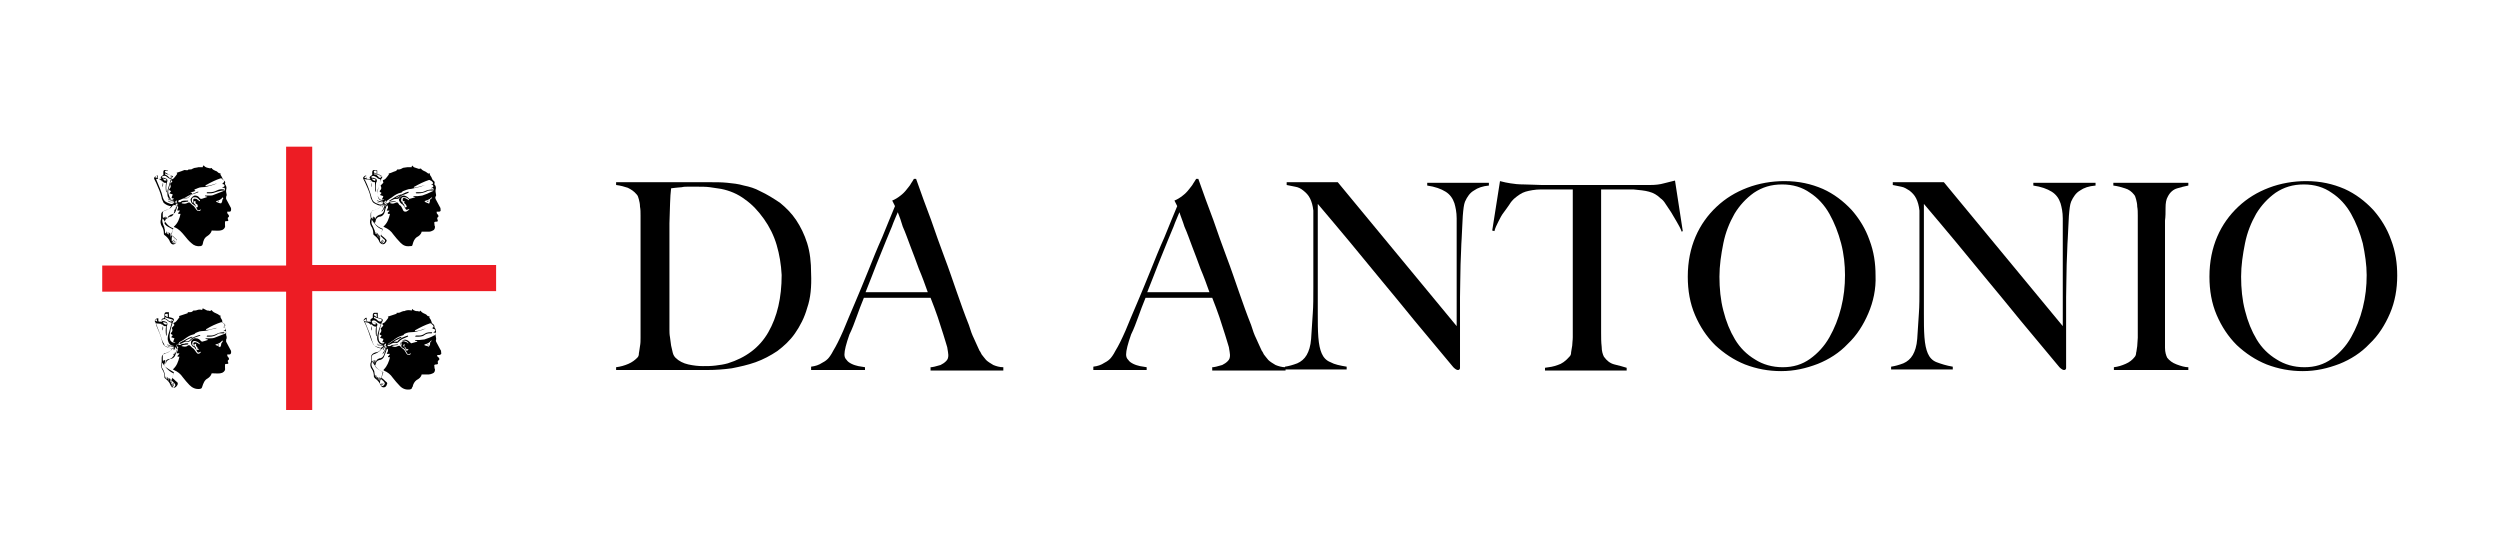<?xml version="1.0" encoding="utf-8"?>
<!-- Generator: Adobe Illustrator 23.0.1, SVG Export Plug-In . SVG Version: 6.00 Build 0)  -->
<!DOCTYPE svg PUBLIC "-//W3C//DTD SVG 1.1//EN" "http://www.w3.org/Graphics/SVG/1.1/DTD/svg11.dtd">
<svg version="1.1" id="Ebene_1" xmlns:x="http://ns.adobe.com/Extensibility/1.0/" xmlns:i="http://ns.adobe.com/AdobeIllustrator/10.0/" xmlns:graph="http://ns.adobe.com/Graphs/1.0/"
	 xmlns="http://www.w3.org/2000/svg" xmlns:xlink="http://www.w3.org/1999/xlink" x="0px" y="0px" viewBox="0 0 450 100"
	 style="enable-background:new 0 0 450 100;" xml:space="preserve">
<style type="text/css">
	.st0{fill:#ED1C24;}
</style>
<g>
	<g>
		<path d="M145.3,55.4c-0.5,1.8-1.3,3.3-2.2,4.6c-0.9,1.3-2,2.3-3.2,3.2c-1.2,0.8-2.5,1.5-3.9,2c-1.4,0.5-2.8,0.8-4.3,1.1
			c-1.5,0.2-2.9,0.3-4.3,0.3h-16.5v-0.5c0.8-0.1,1.5-0.3,2.2-0.6c0.7-0.3,1.2-0.7,1.6-1.1c0.2-0.2,0.3-0.4,0.3-0.8
			c0.1-0.4,0.1-0.8,0.2-1.3c0.1-0.5,0.1-1,0.1-1.5c0-0.5,0-1,0-1.5c0-0.4,0-1,0-1.8c0-0.7,0-1.6,0-2.5c0-0.9,0-1.8,0-2.7
			c0-1,0-1.9,0-2.7v-9.1c0-0.6,0-1.1,0-1.7c0-0.6,0-1.1-0.1-1.6c0-0.5-0.1-0.9-0.2-1.3c-0.1-0.4-0.2-0.7-0.4-0.9
			c-0.5-0.6-1-0.9-1.6-1.2c-0.6-0.2-1.3-0.4-2.1-0.5v-0.5c1.3,0,3.1,0,5.5,0c2.4,0,5.2,0,8.6,0c1,0,1.9,0,2.9,0c1,0,2,0,3,0.1
			c1,0.1,2,0.2,3,0.5c1,0.2,2,0.5,2.9,1c1.3,0.6,2.4,1.3,3.6,2.1c1.1,0.9,2.1,1.9,2.9,3.1c0.8,1.2,1.5,2.6,2,4.2
			c0.5,1.6,0.7,3.4,0.7,5.4C146.1,51.6,145.9,53.7,145.3,55.4z M139.8,44.1c-0.5-1.7-1.3-3.3-2.3-4.7c-1-1.4-2.1-2.6-3.4-3.5
			c-1.3-1-2.8-1.6-4.3-1.9c-0.6-0.1-1.3-0.2-2-0.3c-0.7-0.1-1.6-0.1-2.7-0.1c-0.4,0-0.8,0-1.2,0c-0.4,0-0.8,0-1.2,0.1
			c-0.4,0-0.8,0.1-1.1,0.1c-0.3,0-0.6,0.1-0.8,0.1c-0.2,1.5-0.2,3.6-0.3,6.3c0,2.7,0,5.9,0,9.6c0,2,0,3.8,0,5.5c0,1.6,0,2.9,0,4
			c0,0.4,0,0.9,0.1,1.4s0.1,1,0.2,1.5c0.1,0.5,0.2,0.9,0.3,1.3c0.1,0.4,0.3,0.7,0.5,0.9c0.6,0.6,1.4,1,2.3,1.2
			c0.9,0.2,1.8,0.3,2.6,0.3c0.8,0,1.5,0,2.3-0.1c0.8-0.1,1.5-0.2,2.2-0.4c3.2-1,5.7-2.8,7.3-5.6c1.6-2.8,2.4-6.2,2.4-10.3
			C140.6,47.6,140.3,45.8,139.8,44.1z"/>
		<path d="M167.5,66.6v-0.5c0.1,0,0.3,0,0.7-0.1c0.3-0.1,0.7-0.2,1.1-0.3c0.4-0.2,0.7-0.4,1-0.7c0.3-0.3,0.4-0.6,0.4-1.1
			c0-0.3-0.1-0.7-0.2-1.4c-0.2-0.6-0.4-1.4-0.7-2.3c-0.3-0.9-0.6-1.9-1-3.1c-0.4-1.1-0.8-2.3-1.3-3.5h-12c-0.5,1.2-0.9,2.3-1.3,3.4
			c-0.4,1.1-0.8,2.2-1.3,3.2c-0.6,1.7-0.9,2.9-0.9,3.6c0,0.4,0.1,0.7,0.4,1c0.2,0.3,0.5,0.5,0.9,0.7c0.4,0.2,0.8,0.3,1.2,0.4
			c0.4,0.1,0.8,0.1,1.2,0.2v0.5H146V66c0.8-0.1,1.4-0.3,2-0.7c0.6-0.3,0.9-0.6,1-0.7c0.2-0.2,0.6-0.7,1-1.5c0.5-0.8,1.1-2,1.8-3.6
			c0.6-1.5,1.3-3.1,2.1-5c0.8-1.9,1.6-3.8,2.4-5.8c0.8-2,1.6-4,2.5-6c0.8-2,1.6-3.9,2.3-5.6l-0.5-1c0.5-0.2,1-0.5,1.5-0.9
			c0.4-0.3,0.8-0.7,1.1-1.1c0.3-0.4,0.6-0.7,0.8-1.1c0.2-0.3,0.4-0.6,0.5-0.8h0.4c0.9,2.6,1.8,5,2.7,7.4c0.8,2.3,1.6,4.6,2.4,6.7
			c0.8,2.1,1.5,4.2,2.2,6.2c0.7,2,1.4,4,2.2,6c0.3,1,0.6,1.8,0.9,2.4c0.3,0.6,0.6,1.4,1,2.2c0.1,0.1,0.2,0.3,0.4,0.7
			c0.2,0.3,0.5,0.6,0.8,1c0.3,0.3,0.8,0.6,1.3,0.9c0.5,0.2,1.1,0.4,1.8,0.4v0.6H167.5z M161.6,38.2c-0.2,0.4-0.4,1-0.8,1.9
			c-0.3,0.9-0.8,1.9-1.3,3.2c-0.5,1.2-1.1,2.7-1.7,4.2c-0.6,1.6-1.3,3.3-2,5.1H167c-0.5-1.4-1-2.8-1.6-4.2c-0.5-1.4-1-2.7-1.5-4
			c-0.5-1.3-0.9-2.5-1.4-3.6C162.2,39.8,161.9,38.9,161.6,38.2z"/>
		<path d="M218.2,66.6v-0.5c0.1,0,0.3,0,0.7-0.1c0.3-0.1,0.7-0.2,1.1-0.3c0.4-0.2,0.7-0.4,1-0.7c0.3-0.3,0.4-0.6,0.4-1.1
			c0-0.3-0.1-0.7-0.2-1.4c-0.2-0.6-0.4-1.4-0.7-2.3c-0.3-0.9-0.6-1.9-1-3.1c-0.4-1.1-0.8-2.3-1.3-3.5h-12c-0.5,1.2-0.9,2.3-1.3,3.4
			c-0.4,1.1-0.8,2.2-1.3,3.2c-0.6,1.7-0.9,2.9-0.9,3.6c0,0.4,0.1,0.7,0.4,1c0.2,0.3,0.5,0.5,0.9,0.7c0.4,0.2,0.8,0.3,1.2,0.4
			c0.4,0.1,0.8,0.1,1.2,0.2v0.5h-9.6V66c0.8-0.1,1.4-0.3,2-0.7c0.6-0.3,0.9-0.6,1-0.7c0.2-0.2,0.6-0.7,1-1.5c0.5-0.8,1.1-2,1.8-3.6
			c0.6-1.5,1.3-3.1,2.1-5c0.8-1.9,1.6-3.8,2.4-5.8c0.8-2,1.6-4,2.5-6c0.8-2,1.6-3.9,2.3-5.6l-0.5-1c0.5-0.2,1-0.5,1.5-0.9
			c0.4-0.3,0.8-0.7,1.1-1.1c0.3-0.4,0.6-0.7,0.8-1.1c0.2-0.3,0.4-0.6,0.5-0.8h0.4c0.9,2.6,1.8,5,2.7,7.4c0.8,2.3,1.6,4.6,2.4,6.7
			c0.8,2.1,1.5,4.2,2.2,6.2c0.7,2,1.4,4,2.2,6c0.3,1,0.6,1.8,0.9,2.4c0.3,0.6,0.6,1.4,1,2.2c0.1,0.1,0.2,0.3,0.4,0.7
			c0.2,0.3,0.5,0.6,0.8,1c0.3,0.3,0.8,0.6,1.3,0.9c0.5,0.2,1.1,0.4,1.8,0.4v0.6H218.2z M212.3,38.2c-0.2,0.4-0.4,1-0.8,1.9
			c-0.3,0.9-0.8,1.9-1.3,3.2c-0.5,1.2-1.1,2.7-1.7,4.2c-0.6,1.6-1.3,3.3-2,5.1h11.2c-0.5-1.4-1-2.8-1.6-4.2c-0.5-1.4-1-2.7-1.5-4
			c-0.5-1.3-0.9-2.5-1.4-3.6C212.9,39.8,212.5,38.9,212.3,38.2z"/>
		<path d="M265.3,34.3c-0.7,0.4-1.2,1.1-1.6,2c-0.2,0.5-0.3,1.3-0.4,2.6c-0.1,1.3-0.1,2.6-0.2,4c-0.1,1.3-0.1,2.9-0.2,4.7
			c0,1.8-0.1,3.8-0.1,5.9c0,0.9,0,1.9,0,3c0,1.1,0,2.2,0,3.3c0,1.1,0,2.3,0,3.4c0,1.1,0,2.1,0,3c0,0.1,0,0.2-0.1,0.3
			c-0.1,0.1-0.2,0.1-0.3,0.1c-0.2,0-0.5-0.2-0.8-0.5c-2.6-3.1-4.9-5.9-7-8.4c-2.1-2.6-4.1-5-6-7.3c-1.9-2.3-3.8-4.6-5.6-6.8
			c-1.8-2.2-3.8-4.5-5.8-6.9v19.7c0,1.6,0,3,0.1,4.3c0.1,1.3,0.3,2.2,0.6,2.9c0.3,0.7,0.8,1.3,1.6,1.6c0.7,0.4,1.7,0.6,2.9,0.8v0.5
			h-11.1v-0.5c0.7-0.1,1.4-0.3,2.2-0.6c0.7-0.3,1.3-0.8,1.7-1.5c0.4-0.7,0.7-1.6,0.8-2.9s0.2-2.8,0.3-4.6c0.1-1.3,0.1-2.9,0.1-4.7
			c0-1.8,0-3.8,0-5.9c0-0.9,0-1.7,0-2.2c0-0.6,0-1.2,0-1.7c0-0.6,0-1.1,0-1.7c0-0.6,0-1.4,0-2.3c-0.1-0.9-0.3-1.6-0.6-2.2
			c-0.3-0.6-0.7-1-1.2-1.4s-0.9-0.6-1.5-0.7c-0.5-0.1-1-0.2-1.5-0.3v-0.5h9.2l21.4,25.9V42.9c0-1.2,0-2.4,0-3.6c0-1.1-0.2-2-0.4-2.7
			c-0.3-0.9-0.8-1.6-1.6-2.1c-0.8-0.5-1.9-0.9-3.3-1.1v-0.5H268v0.5C266.9,33.5,266,33.8,265.3,34.3z"/>
		<path d="M302.7,41.7c-0.2-0.6-0.5-1.1-0.9-1.8s-0.7-1.2-1-1.7c-0.3-0.5-0.7-1-1-1.5c-0.3-0.5-0.6-0.8-0.9-1
			c-0.6-0.6-1.3-1-2.1-1.2c-0.7-0.2-1.7-0.3-2.8-0.4c-0.6,0-1.1,0-1.5,0c-0.4,0-0.8,0-1.3,0c-0.4,0-0.8,0-1.3,0c-0.5,0-1,0-1.7,0
			c0,0.8,0,1.8,0,3.2c0,1.3,0,2.7,0,4.2c0,1.5,0,2.9,0,4.3c0,1.4,0,2.6,0,3.6v10.4c0,0.9,0,1.8,0.1,2.6c0,0.8,0.2,1.4,0.4,1.8
			c0.5,0.7,1.1,1.2,1.9,1.4c0.8,0.2,1.6,0.4,2.2,0.6v0.5h-14.7v-0.5c0.8-0.1,1.5-0.2,2.3-0.5c0.7-0.2,1.4-0.7,2.1-1.5
			c0.2-0.2,0.3-0.4,0.3-0.8c0.1-0.4,0.1-0.8,0.2-1.2c0-0.5,0.1-0.9,0.1-1.5c0-0.5,0-1,0-1.5c0-0.4,0-1,0-1.7c0-0.7,0-1.5,0-2.4
			c0-0.9,0-1.8,0-2.7s0-1.8,0-2.7V34.1c-0.6,0-1.2,0-1.7,0c-0.5,0-0.9,0-1.3,0c-0.4,0-0.8,0-1.2,0c-0.4,0-0.9,0-1.5,0
			c-1.1,0-2.1,0.2-2.8,0.4c-0.7,0.2-1.4,0.7-2.1,1.3c-0.2,0.2-0.5,0.5-0.8,1c-0.3,0.4-0.6,0.9-1,1.4s-0.7,1.1-1,1.7
			c-0.3,0.6-0.6,1.2-0.7,1.7l-0.4-0.1l1.4-8.9c0.7,0.2,1.3,0.3,1.9,0.4c0.6,0.1,1.4,0.2,2.5,0.2c1.1,0,2.2,0.1,3.1,0.1
			c0.9,0,1.8,0,2.6,0s1.7,0,2.6,0c0.9,0,1.9,0,3,0c1.1,0,2.1,0,3,0c0.9,0,1.8,0,2.6,0c0.8,0,1.7,0,2.6,0c0.9,0,1.9,0,3.1,0
			c1,0,1.8-0.1,2.5-0.3s1.3-0.3,2-0.5l1.4,9.1L302.7,41.7z"/>
		<path d="M336.3,56.4c-0.9,2.1-2.1,4-3.7,5.5c-1.5,1.6-3.4,2.8-5.4,3.6c-2.1,0.8-4.2,1.3-6.6,1.3c-2.3,0-4.4-0.4-6.5-1.2
			c-2-0.8-3.8-2-5.4-3.5c-1.5-1.5-2.7-3.3-3.6-5.4c-0.9-2.1-1.3-4.4-1.3-6.9c0-2.7,0.5-5.1,1.4-7.2c0.9-2.1,2.2-3.9,3.8-5.4
			c1.6-1.5,3.4-2.6,5.5-3.4s4.4-1.2,6.7-1.2c2.6,0,4.8,0.5,6.9,1.4c2,0.9,3.7,2.2,5.2,3.8c1.4,1.6,2.5,3.4,3.2,5.4
			c0.8,2.1,1.1,4.2,1.1,6.4C337.7,52,337.2,54.3,336.3,56.4z M331.4,43.8c-0.5-1.9-1.2-3.7-2.1-5.3c-0.9-1.6-2.1-2.9-3.5-3.8
			c-1.4-1-3.1-1.5-5-1.5c-2,0-3.6,0.5-5.1,1.5c-1.4,1-2.6,2.3-3.5,3.8c-0.9,1.6-1.6,3.3-2,5.3c-0.4,2-0.7,4-0.7,6
			c0,2.1,0.2,4.2,0.7,6.1c0.5,2,1.2,3.7,2.1,5.2c0.9,1.5,2.1,2.7,3.6,3.6c1.4,0.9,3.1,1.4,5,1.4s3.5-0.5,4.9-1.5
			c1.4-1,2.6-2.3,3.5-3.9s1.6-3.3,2.1-5.3c0.5-2,0.7-3.9,0.7-5.9C332.1,47.7,331.9,45.7,331.4,43.8z"/>
		<path d="M374.4,34.3c-0.7,0.4-1.2,1.1-1.6,2c-0.2,0.5-0.3,1.3-0.4,2.6c-0.1,1.3-0.1,2.6-0.2,4c-0.1,1.3-0.1,2.9-0.2,4.7
			c0,1.8-0.1,3.8-0.1,5.9c0,0.9,0,1.9,0,3c0,1.1,0,2.2,0,3.3c0,1.1,0,2.3,0,3.4c0,1.1,0,2.1,0,3c0,0.1,0,0.2-0.1,0.3
			s-0.2,0.1-0.3,0.1c-0.2,0-0.5-0.2-0.8-0.5c-2.6-3.1-4.9-5.9-7-8.4c-2.1-2.6-4.1-5-6-7.3c-1.9-2.3-3.8-4.6-5.6-6.8
			c-1.8-2.2-3.8-4.5-5.8-6.9v19.7c0,1.6,0,3,0.1,4.3c0.1,1.3,0.3,2.2,0.6,2.9c0.3,0.7,0.8,1.3,1.6,1.6s1.7,0.6,2.9,0.8v0.5h-11.1
			v-0.5c0.7-0.1,1.4-0.3,2.2-0.6c0.7-0.3,1.3-0.8,1.7-1.5c0.4-0.7,0.7-1.6,0.8-2.9c0.1-1.3,0.2-2.8,0.3-4.6c0.1-1.3,0.1-2.9,0.1-4.7
			c0-1.8,0-3.8,0-5.9c0-0.9,0-1.7,0-2.2c0-0.6,0-1.2,0-1.7c0-0.6,0-1.1,0-1.7c0-0.6,0-1.4,0-2.3c-0.1-0.9-0.3-1.6-0.6-2.2
			c-0.3-0.6-0.7-1-1.2-1.4c-0.5-0.3-0.9-0.6-1.5-0.7c-0.5-0.1-1-0.2-1.5-0.3v-0.5h9.2l21.4,25.9V42.9c0-1.2,0-2.4,0-3.6
			c0-1.1-0.2-2-0.4-2.7c-0.3-0.9-0.8-1.6-1.6-2.1c-0.8-0.5-1.9-0.9-3.3-1.1v-0.5h11.2v0.5C376,33.5,375.1,33.8,374.4,34.3z"/>
		<path d="M380.5,66.6v-0.5c0.8-0.1,1.4-0.3,2.1-0.6s1.2-0.7,1.6-1.2c0.2-0.2,0.3-0.5,0.3-0.8c0.1-0.3,0.1-0.7,0.2-1.2
			c0-0.5,0.1-1,0.1-1.5c0-0.5,0-1,0-1.5c0-0.4,0-1,0-1.8c0-0.7,0-1.6,0-2.5c0-0.9,0-1.8,0-2.7c0-1,0-1.9,0-2.7v-9.1
			c0-0.6,0-1.1,0-1.7c0-0.6,0-1.1-0.1-1.6c0-0.5-0.1-0.9-0.2-1.3c-0.1-0.4-0.2-0.7-0.4-0.9c-0.4-0.5-0.9-0.9-1.6-1.1
			c-0.6-0.2-1.3-0.4-2.1-0.5v-0.5h13.5v0.5c-0.6,0.1-1.3,0.3-2,0.5c-0.7,0.2-1.3,0.7-1.7,1.5c-0.3,0.5-0.4,1.2-0.4,2
			c0,0.8,0,1.6-0.1,2.3c0,0.8,0,1.6,0,2.3c0,0.8,0,1.5,0,2.3c0,0.8,0,1.6,0,2.4c0,0.8,0,1.7,0,2.7V60c0,0.9,0,1.8,0,2.6
			c0,0.8,0.2,1.4,0.4,1.8c0.4,0.5,0.9,0.9,1.7,1.2c0.8,0.3,1.5,0.5,2.1,0.5v0.5H380.5z"/>
		<path d="M430.2,56.4c-0.9,2.1-2.1,4-3.7,5.5c-1.5,1.6-3.4,2.8-5.4,3.6c-2.1,0.8-4.2,1.3-6.6,1.3c-2.3,0-4.4-0.4-6.5-1.2
			c-2-0.8-3.8-2-5.4-3.5c-1.5-1.5-2.7-3.3-3.6-5.4c-0.9-2.1-1.3-4.4-1.3-6.9c0-2.7,0.5-5.1,1.4-7.2c0.9-2.1,2.2-3.9,3.8-5.4
			c1.6-1.5,3.4-2.6,5.5-3.4s4.4-1.2,6.7-1.2c2.6,0,4.8,0.5,6.9,1.4c2,0.9,3.7,2.2,5.2,3.8c1.4,1.6,2.5,3.4,3.2,5.4
			c0.8,2.1,1.1,4.2,1.1,6.4C431.5,52,431.1,54.3,430.2,56.4z M425.3,43.8c-0.5-1.9-1.2-3.7-2.1-5.3c-0.9-1.6-2.1-2.9-3.5-3.8
			c-1.4-1-3.1-1.5-5-1.5c-2,0-3.6,0.5-5.1,1.5c-1.4,1-2.6,2.3-3.5,3.8c-0.9,1.6-1.6,3.3-2,5.3c-0.4,2-0.7,4-0.7,6
			c0,2.1,0.2,4.2,0.7,6.1c0.5,2,1.2,3.7,2.1,5.2c0.9,1.5,2.1,2.7,3.6,3.6c1.4,0.9,3.1,1.4,5,1.4s3.5-0.5,4.9-1.5
			c1.4-1,2.6-2.3,3.5-3.9s1.6-3.3,2.1-5.3c0.5-2,0.7-3.9,0.7-5.9C426,47.7,425.7,45.7,425.3,43.8z"/>
	</g>
	<g>
		<path class="st0" d="M89.3,52.4c-0.1,0-0.2,0-0.3,0c-10.8,0-21.7,0-32.5,0c-0.1,0-0.2,0-0.3,0c0,0.1,0,0.2,0,0.2c0,7,0,14,0,21
			c0,0.1,0,0.1,0,0.2c-1.6,0-3.1,0-4.7,0c0-0.1,0-0.1,0-0.2c0-7,0-14,0-20.9c0-0.1,0-0.2,0-0.2c-0.1,0-0.2,0-0.3,0
			c-10.8,0-21.7,0-32.5,0c-0.1,0-0.2,0-0.3,0c0-1.6,0-3.1,0-4.7c0.1,0,0.2,0,0.3,0c10.8,0,21.7,0,32.5,0c0.1,0,0.2,0,0.3,0
			c0-0.1,0-0.2,0-0.2c0-7,0-14,0-21c0-0.1,0-0.1,0-0.2c1.6,0,3.1,0,4.7,0c0,0.1,0,0.1,0,0.2c0,7,0,14,0,20.9c0,0.1,0,0.2,0,0.2
			c0.1,0,0.2,0,0.3,0c10.8,0,21.7,0,32.5,0c0.1,0,0.2,0,0.3,0C89.3,49.2,89.3,50.8,89.3,52.4z"/>
		<path d="M33.9,30.5c0.1,0,0.2,0,0.3,0c0.1,0,0.3,0,0.4-0.1c0.2-0.1,0.4-0.2,0.6-0.2c0.2,0,0.4-0.1,0.5-0.1c0.3,0,0.5,0,0.8,0
			c0-0.1,0-0.2,0.1-0.3c0,0,0.1,0,0.1,0c0.3,0.4,0.7,0.4,1.1,0.5c0,0,0.1,0,0.1,0c0.1-0.1,0.2-0.1,0.3,0.1c0.2,0.2,0.5,0.3,0.7,0.4
			c0.1,0,0.2,0.1,0.3,0.2c0.1,0.1,0.2,0.2,0.5,0.2c-0.1,0.2,0.1,0.4,0.2,0.6c0.1,0.1,0.1,0.3,0.2,0.4c0.1,0.1,0.1,0.2,0.2,0.3
			c0.2,0.1,0.3,0.3,0.2,0.5c0,0.1,0,0.2,0.1,0.3c0.2,0.3,0.2,0.6,0.1,0.9c0,0.1,0,0.2,0,0.3c0,0.2,0.1,0.4,0.1,0.5
			c0,0.1,0,0.3-0.1,0.4c0,0.1,0,0.2,0,0.4c0.3,0.5,0.5,1,0.8,1.5c0.1,0.1,0.1,0.3,0.1,0.4c0,0.3-0.1,0.4-0.3,0.4c-0.1,0-0.3,0-0.4,0
			c0,0.2,0,0.3,0.1,0.4c0.3,0.3,0.3,0.5,0,0.7c0,0.1,0,0.3,0.1,0.4c0,0.1,0,0.2-0.2,0.2c-0.1,0-0.1,0-0.2,0c-0.2,0-0.2,0.1-0.2,0.2
			c0,0.2,0,0.4,0,0.5c0.1,0.4-0.1,0.7-0.5,0.9c-0.5,0.2-1.1,0.1-1.7,0.1c-0.1,0-0.1,0-0.2,0c-0.1,0.5-0.5,0.8-0.8,1
			c-0.5,0.3-0.7,0.8-0.8,1.4c-0.1,0.3-0.1,0.3-0.4,0.4c-0.6,0.1-1.2-0.1-1.6-0.5c-0.5-0.4-0.9-0.9-1.3-1.4c-0.5-0.6-1-1.2-1.8-1.5
			c0,0-0.1,0-0.1-0.1c0.7-0.6,1-1.4,1.2-2.3c-0.1,0-0.2,0-0.3,0c-0.1,0-0.2-0.1-0.1-0.2c0.1-0.1,0.2-0.2,0.3-0.4c-0.2,0-0.4,0-0.5,0
			c0-0.3,0.4-0.6,0-0.9c0,0,0,0.1-0.1,0.1c0,0,0,0.1-0.1,0.1c-0.1,0.3-0.2,0.5-0.3,0.8c-0.1,0.2-0.1,0.4-0.2,0.6
			c-0.1,0.2-0.3,0.4-0.6,0.4c-0.1,0-0.1,0-0.2,0.1c-0.4,0.1-0.7,0.4-0.7,0.8c0,0.1-0.1,0.2-0.1,0.3c0.2,0.4,0.6,0.6,1,0.8
			c0.1,0.1,0.2,0.1,0.4,0.2c0.1,0,0.1,0.1,0.1,0.2c-0.1,0.3-0.2,0.5-0.3,0.8c0,0.1,0,0.2,0.1,0.2c0.3,0.2,0.5,0.5,0.8,0.7
			c0.1,0.1,0.1,0.2,0.1,0.2c0,0.2-0.1,0.4-0.3,0.6c-0.3,0.2-0.6,0.1-0.8-0.2c-0.1-0.1-0.1-0.2-0.2-0.4c-0.2-0.4-0.5-0.7-0.9-1
			c-0.1-0.1-0.1-0.1-0.1-0.2c0-0.5-0.1-1-0.4-1.4c-0.2-0.4-0.3-0.8-0.1-1.3c0,0,0-0.1,0-0.1c0-0.1,0-0.3,0-0.4c0-0.6,0.1-0.8,0.7-1
			c0.1,0,0.2-0.1,0.3-0.1c0.5-0.2,0.5-0.2,0.8-0.7c-0.4,0-0.8-0.2-1.1-0.4c-0.1-0.1-0.3-0.2-0.3-0.3c-0.1-0.3-0.3-0.5-0.3-0.8
			c-0.2-0.9-0.6-1.8-1-2.7c-0.1-0.2-0.2-0.4-0.3-0.6c-0.1-0.2-0.1-0.3,0.1-0.5c0.1-0.1,0.2-0.1,0.3-0.2c0.1-0.1,0.2,0,0.2,0.1
			c0,0.1,0,0.2,0,0.3c0,0.2,0.1,0.3,0.3,0.2c0.1,0,0.2,0,0.2,0c0.1,0,0.1,0,0.2,0c-0.2-0.1-0.2-0.3-0.1-0.4c0.1-0.1,0.2-0.2,0.4-0.3
			c0-0.1,0-0.3,0-0.5c0-0.3,0.1-0.4,0.3-0.4c0.1,0,0.3,0,0.4,0c0,0,0.1,0.1,0.1,0.1c0,0.2,0,0.3,0,0.5c0,0.1,0,0.2,0.1,0.2
			c0.1,0,0.2,0.1,0.3,0.1c0.1,0,0.2,0,0.2,0.1c0.2,0.1,0.3,0.3,0.1,0.5c-0.1,0.1-0.1,0.2-0.2,0.3c-0.2,0.6-0.3,1.1-0.5,1.7
			c-0.1,0.4-0.1,0.9,0,1.3c0.2,0.4,0.5,0.6,0.9,0.5c0.1,0,0.1-0.1,0.2-0.2c-0.1,0-0.2,0-0.3,0c-0.1,0-0.1-0.1-0.1-0.2
			c0.1-0.2,0.1-0.3,0.2-0.5c-0.2-0.1-0.4-0.1-0.6-0.2c0.1-0.1,0.2-0.3,0.3-0.4c-0.1,0-0.1-0.1-0.2-0.1c-0.2-0.1-0.2-0.2-0.1-0.3
			c0.3-0.3,0.3-0.5,0.1-0.9c0.1-0.1,0.2-0.2,0.3-0.3c0.1-0.1,0.2-0.2,0-0.3c0,0-0.1-0.1-0.1-0.1c0.1,0,0.1-0.1,0.1-0.1
			c0.4-0.1,0.5-0.4,0.7-0.6c0.1-0.1,0.2-0.3,0.3-0.4c0,0,0,0,0,0c0-0.1-0.1-0.1-0.1-0.2c0.1,0,0.2-0.1,0.3-0.1
			c0.4-0.1,0.8-0.3,1.1-0.4C33.9,30.7,33.9,30.6,33.9,30.5z M35.2,34.3C35.2,34.3,35.2,34.4,35.2,34.3c-0.1,0.1-0.3,0.2-0.4,0.2
			c-0.5,0.1-1,0.4-1.4,0.7c-0.3,0.2-0.5,0.4-0.8,0.5c-0.1,0.1-0.2,0.1-0.3,0.2c-0.1,0.1-0.2,0.2-0.2,0.4c0,0.1,0,0.1,0.1,0.1
			c0.2,0,0.3,0,0.4-0.1c0,0,0.1-0.1,0.1-0.1c0.3-0.1,0.7-0.1,1.1-0.1c0,0,0.1,0,0.1,0.1c0,0-0.1,0.1-0.1,0.1c-0.3,0-0.5,0.1-0.8,0.1
			c-0.1,0-0.3,0-0.3,0.2c0.5,0.1,0.7,0.1,1.1-0.1c0.2-0.1,0.3-0.1,0.5,0.1c0.1,0.1,0.2,0.2,0.3,0.3c0.2,0.1,0.4,0.3,0.5,0.5
			c0.1,0.1,0.2,0.3,0.3,0.4c0.2,0.3,0.7,0.2,0.8-0.1c-0.1,0-0.2,0.1-0.3,0.1c-0.2,0.1-0.3,0.1-0.4-0.1c-0.1-0.2-0.2-0.4-0.3-0.5
			c-0.1-0.2-0.2-0.3-0.4-0.4c-0.3-0.1-0.5-0.6-0.5-0.9c0.1-0.3,0.5-0.7,0.8-0.7c0.3,0,0.6,0.1,0.8,0.4c0.2,0.3,0.4,0.2,0.7,0.1
			c0.2-0.1,0.4-0.1,0.6-0.2c0,0,0.1,0,0.1-0.1c-0.2,0-0.3-0.1-0.4-0.1c0,0,0,0,0-0.1c0.3,0,0.6,0,0.8,0c0.3,0,0.5,0,0.7-0.1
			c0.6-0.2,1.2-0.5,1.8-0.7c0.3-0.1,0.4-0.3,0.2-0.6c-0.1,0-0.2,0-0.4,0c0.1-0.2,0.5-0.1,0.4-0.5c-0.1-0.2-0.3-0.1-0.4-0.2
			c0.1-0.1,0.1-0.1,0.2-0.2c0.2-0.2,0.2-0.3,0-0.5c-0.1-0.1-0.2-0.1-0.2-0.2c-0.1-0.1-0.2-0.1-0.3-0.1c-0.9,0.3-1.7,0.7-2.6,1.2
			c-0.1,0-0.1,0.1-0.1,0.1c0,0,0,0,0,0.1c0.2,0,0.5-0.1,0.7-0.1c0.2-0.1,0.5-0.1,0.7-0.2c0.2-0.1,0.4-0.1,0.7-0.2c0,0,0,0,0,0
			c-0.3,0.1-0.5,0.2-0.8,0.3c-0.7,0.2-1.3,0.4-2,0.4c-0.5,0-0.9,0.3-1.3,0.4c0,0,0,0,0,0C35,34.3,35.1,34.3,35.2,34.3z M28.1,32.2
			c0,0.1,0.1,0.2,0.1,0.3c0.4,1,0.9,2,1.1,3c0.1,0.3,0.2,0.6,0.5,0.8c0.3,0.2,0.6,0.3,0.9,0.4c0.3,0.1,0.6-0.1,0.7-0.3
			c-0.2,0-0.4,0-0.6,0c-0.3,0-0.5-0.1-0.6-0.3c0.4,0.3,0.8,0.3,1.2,0.1c-0.8-0.1-1.1-0.2-1.2-0.5c0.4,0.3,0.8,0.4,1.2,0.3
			c-0.5,0-0.8-0.2-0.9-0.6c-0.1-0.2-0.1-0.4-0.2-0.6c-0.1-0.5,0.1-0.9,0.2-1.3c0.1-0.4,0.2-0.8,0.4-1.2c-0.2-0.1-0.3-0.1-0.5-0.2
			c-0.1-0.1-0.3-0.2-0.4-0.3c-0.2-0.2-0.4-0.2-0.7-0.1c-0.1,0-0.1,0.1-0.2,0.2c0.1,0,0.1,0.1,0.2,0.1c0.2,0,0.3,0,0.5,0.1
			c0.3,0.1,0.4,0.3,0.3,0.6c0,0.1-0.1,0.2-0.1,0.3c-0.1,0.5-0.1,1,0,1.5c0,0,0,0,0,0.1c0,0,0,0-0.1,0c-0.1-0.6-0.1-1.1,0-1.7
			c-0.3,0.1-0.5-0.1-0.7-0.3c0-0.1-0.1-0.1-0.2-0.1C28.8,32.2,28.5,32.2,28.1,32.2z M31.3,36.8c-0.1,0.1-0.2,0.2-0.3,0.3
			c-0.2,0.3-0.5,0.5-0.8,0.6c-0.2,0.1-0.4,0.1-0.6,0.2c-0.2,0.1-0.3,0.3-0.3,0.5c0,0.2,0,0.4,0,0.6c0,0.1,0,0.2,0.1,0.3c0,0,0,0,0,0
			c0-0.1,0-0.1,0.1-0.2c0,0,0,0,0.1,0c0,0.1,0,0.2,0,0.4c0,0,0,0,0,0c0-0.2,0-0.3,0.1-0.5c0,0,0,0,0.1,0c0,0.2,0,0.5,0,0.7
			c0,0,0,0,0,0c0-0.2,0-0.4,0.1-0.6c0,0,0.1,0,0.1,0c0,0.1,0,0.3,0,0.4c0-0.1,0.1-0.1,0.1-0.2c0.1-0.2,0.2-0.4,0.4-0.5
			c0.1-0.1,0.3-0.2,0.4-0.2c0.5-0.1,0.7-0.4,0.8-0.8c0.1-0.3,0.2-0.6,0.3-0.9c0,0,0-0.1,0-0.1c-0.5,1-0.5,1.1-0.7,1.1
			c0,0,0-0.1,0.1-0.1c0.3-0.3,0.4-0.7,0.5-1.1c0,0,0-0.1,0-0.2c0,0-0.1,0-0.1,0c-0.1,0.2-0.2,0.4-0.3,0.6c0-0.3,0.1-0.5,0.3-0.7
			c-0.2,0.1-0.2,0.3-0.3,0.5c0,0,0,0-0.1,0C31.2,37.1,31.2,37,31.3,36.8z M30.7,42.8c0.2-0.6,0.3-1.1,0.5-1.7
			c-0.9-0.3-1.4-1-1.9-1.8c0,0.1-0.1,0.2-0.1,0.3c0,0.3,0.1,0.6,0.2,0.9c0.1,0.2,0.2,0.4,0.2,0.6c0.1,0.2,0.1,0.5,0.1,0.7
			c0,0.1,0,0.1,0.1,0.2c0,0,0,0,0.1,0c0-0.1,0-0.2,0-0.3c0,0,0,0,0.1,0c0,0.1,0,0.3,0.1,0.4c0,0,0,0,0.1,0c0-0.1,0-0.2,0-0.3
			c0,0,0,0,0.1,0c0,0.1,0,0.3,0,0.4c0,0,0,0,0.1,0c0-0.1,0-0.2,0.1-0.3c0,0,0,0,0.1,0c0.1,0.2-0.1,0.4,0.1,0.6c0-0.2,0-0.4,0.1-0.5
			c0,0,0.1,0,0.1,0c0,0.2,0,0.5,0,0.7c0-0.5,0-0.5,0.1-0.6C30.7,42.4,30.7,42.6,30.7,42.8z M31,43.7c0.1,0,0.1,0,0.2,0
			c0.1-0.1,0.2-0.2,0.3-0.3c0,0,0.1,0,0.1,0c0,0,0,0,0,0c-0.1,0.1-0.1,0.1-0.2,0.2c-0.1,0.1-0.1,0.1-0.2,0.2
			c0.3,0.1,0.7-0.3,0.6-0.6c0,0,0,0,0-0.1c-0.3-0.2-0.5-0.5-0.8-0.7c-0.1,0.3-0.1,0.7-0.1,1c0,0,0,0,0.1,0c0.1-0.1,0.3-0.2,0.4-0.3
			c-0.1,0.2-0.3,0.3-0.4,0.5c0.2,0,0.4-0.2,0.5-0.3c0,0,0,0,0,0.1C31.3,43.4,31.2,43.5,31,43.7z M40.2,35.6c-0.1,0-0.1-0.1-0.1-0.1
			c-0.3,0.4-0.7,0.6-1.2,0.7c0,0.1,0.1,0.2,0.2,0.2c0.2,0.1,0.4,0.2,0.7,0.2c0.1-0.1,0.2-0.3,0.2-0.4c0-0.2,0.1-0.4,0.2-0.5
			C40.1,35.6,40.1,35.6,40.2,35.6z M31.1,31.9c0.1-0.2,0-0.2-0.2-0.3c-0.4-0.1-0.8-0.2-1.2-0.4c0,0,0,0.1,0,0.2
			c0.2,0.1,0.4,0.2,0.5,0.3c0.1,0.1,0.2,0.2,0.3,0.3c0.1,0.1,0.2,0.1,0.3,0.1c0,0,0,0,0,0c-0.1-0.1-0.1-0.1-0.2-0.2c0,0,0,0,0,0
			c0.1,0.1,0.2,0.1,0.3,0.2c0.1-0.2-0.2-0.2-0.2-0.4C30.9,31.8,31,31.8,31.1,31.9z M35.1,35.5c-0.2,0-0.4,0-0.5,0.2
			c-0.1,0.2-0.1,0.5,0,0.7c0,0,0.1,0.1,0.1,0.1c0,0,0.1-0.1,0.1-0.1c0-0.1,0-0.1,0-0.2c-0.1-0.4,0.1-0.5,0.5-0.4
			c0.1,0,0.1,0,0.2,0.1c0.1,0.1,0.3,0.2,0.4,0.3c0,0,0.1,0,0.1,0c0,0,0-0.1,0-0.1c0,0,0-0.1-0.1-0.1C35.6,35.6,35.4,35.5,35.1,35.5z
			 M35.6,37.1c0-0.1,0-0.2-0.1-0.3c-0.1-0.1-0.2-0.1-0.3-0.2c0,0,0-0.1,0-0.2c0-0.1,0-0.1,0-0.2c-0.1,0-0.1,0-0.2,0
			c-0.2,0.1-0.2,0.4,0,0.5c0.1,0.1,0.2,0.2,0.2,0.4c0,0.2,0.2,0.3,0.3,0.2c0.1,0,0.1-0.1,0.1-0.2c0,0,0-0.1-0.1-0.1
			C35.7,37,35.7,37,35.6,37.1C35.6,37.1,35.6,37.1,35.6,37.1z M30.2,31.3c0-0.2,0-0.2,0-0.3c0-0.3,0-0.3-0.3-0.3
			c-0.1,0-0.2,0.1-0.2,0.1c0,0.1,0,0.2,0.1,0.3C29.9,31.1,30,31.2,30.2,31.3z M29.3,32.1C29.3,32.2,29.3,32.2,29.3,32.1
			c0.1,0.2,0.2,0.3,0.3,0.4c0.1,0,0.2,0,0.3,0c0,0,0.1-0.1,0.1-0.1c-0.1-0.1-0.2-0.2-0.2-0.2C29.6,32.2,29.5,32.2,29.3,32.1z
			 M31.9,36.1c-0.3,0-0.4,0.2-0.3,0.4c0.1,0.1,0.2,0.2,0.3,0.3c0,0,0.1,0,0.2,0c0,0-0.1-0.1-0.1-0.1c-0.2-0.1-0.2-0.2-0.2-0.4
			C31.8,36.2,31.9,36.1,31.9,36.1z M28.3,32c0-0.1,0-0.3-0.1-0.4c-0.1,0.1-0.2,0.2-0.3,0.3C28.1,32,28.2,32,28.3,32
			C28.3,32,28.3,32,28.3,32z"/>
		<path d="M68.9,32.5c0,0,0.1-0.1,0.1-0.1c0.4-0.1,0.5-0.4,0.7-0.6c0.1-0.1,0.2-0.3,0.3-0.4c0,0,0-0.1-0.1-0.1
			c0.1,0,0.1-0.1,0.2-0.1c0.4-0.1,0.7-0.3,1.1-0.4c0.2-0.1,0.2-0.1,0.3-0.3c0.1,0,0.2,0,0.3,0c0.2,0,0.4-0.1,0.6-0.2
			c0,0,0.1-0.1,0.2-0.1c0.2,0,0.5-0.1,0.7-0.1c0.3,0,0.6,0,0.8,0c0-0.1,0-0.2,0.1-0.3c0.1,0.1,0.2,0.2,0.3,0.3
			c0.3,0.1,0.6,0.2,0.9,0.3c0,0,0.1,0,0.1,0c0.1-0.1,0.3-0.1,0.4,0.1c0.2,0.2,0.5,0.3,0.7,0.4c0.1,0.1,0.2,0.1,0.3,0.2
			c0.1,0.1,0.2,0.2,0.5,0.1c-0.1,0.3,0.1,0.4,0.2,0.6c0.1,0.1,0.1,0.3,0.2,0.4c0,0.1,0.1,0.2,0.2,0.3c0.2,0.1,0.3,0.3,0.2,0.6
			c0,0.1,0,0.2,0.1,0.2c0.2,0.3,0.2,0.6,0.1,0.9c0,0.1,0,0.2,0,0.3c0,0.2,0.1,0.4,0.1,0.6c0,0.1,0,0.2-0.1,0.3c-0.1,0.1,0,0.2,0,0.4
			c0.3,0.5,0.5,1,0.8,1.5c0.1,0.1,0.1,0.3,0.1,0.4c0.1,0.3-0.1,0.4-0.3,0.4c-0.1,0-0.3,0-0.4,0c0,0.2,0,0.3,0.1,0.4
			c0.3,0.3,0.3,0.5,0,0.7c0,0.1,0,0.3,0.1,0.4c0,0.2,0,0.3-0.2,0.3c0,0-0.1,0-0.1,0c-0.3,0-0.4,0.1-0.3,0.4c0,0.2,0,0.3,0.1,0.5
			c0,0.3-0.1,0.6-0.4,0.7c-0.2,0.1-0.4,0.2-0.7,0.2c-0.4,0-0.9,0-1.3,0c-0.1,0.5-0.5,0.8-0.9,1c-0.4,0.3-0.6,0.8-0.7,1.2
			c-0.1,0.4-0.1,0.4-0.5,0.4c-0.7,0.1-1.2-0.1-1.7-0.6c-0.5-0.5-0.9-1-1.3-1.5c-0.4-0.6-0.9-1-1.6-1.3c0,0-0.1-0.1-0.2-0.1
			c0.7-0.6,1-1.4,1.2-2.3c-0.1,0-0.2,0-0.3,0c-0.1,0-0.1-0.1-0.1-0.2c0.1-0.1,0.1-0.2,0.2-0.2c0,0,0.1-0.1,0.1-0.2
			c-0.2,0-0.4,0-0.5,0c0.1-0.1,0.1-0.3,0.2-0.4c0.1-0.2,0-0.3,0-0.5c0,0-0.1,0-0.1,0c0,0,0,0-0.1,0c0,0.1-0.1,0.2-0.1,0.3
			c-0.1,0.2-0.2,0.5-0.2,0.7c-0.1,0.5-0.4,0.9-0.9,1c0,0,0,0-0.1,0c-0.4,0.1-0.6,0.3-0.7,0.8c0,0.1,0,0.2-0.2,0.3
			c0.4,0.6,1,0.9,1.5,1.1c-0.1,0.3-0.2,0.6-0.3,0.9c0,0.1,0,0.2,0.1,0.3c0.3,0.2,0.5,0.4,0.8,0.7c0.1,0.1,0.1,0.2,0.1,0.2
			c0,0.1-0.1,0.3-0.2,0.4c-0.3,0.4-0.7,0.3-1,0c-0.1-0.1-0.1-0.2-0.2-0.4c-0.2-0.4-0.5-0.7-0.9-1c-0.1-0.1-0.1-0.1-0.1-0.2
			c0-0.5-0.1-1-0.4-1.4c-0.2-0.4-0.3-0.8-0.1-1.3c0.1-0.1,0-0.3,0-0.5c0-0.8,0.1-0.9,0.8-1.1c0.1,0,0.1-0.1,0.2-0.1
			c0.4-0.1,0.7-0.3,0.8-0.7c-0.4,0-0.7-0.2-1.1-0.4c-0.2-0.1-0.3-0.2-0.4-0.4c-0.1-0.3-0.3-0.5-0.3-0.8c-0.2-0.9-0.6-1.7-1-2.6
			c-0.1-0.2-0.2-0.4-0.3-0.6c-0.1-0.2,0-0.3,0.1-0.4c0.1-0.1,0.2-0.2,0.3-0.2c0.1,0,0.2,0,0.1,0.1c0,0.1,0,0.2,0,0.2
			c0,0.2,0.1,0.3,0.3,0.3c0.1,0,0.3,0,0.5,0c-0.2-0.1-0.2-0.3-0.1-0.4c0.1-0.1,0.2-0.2,0.4-0.3c0-0.1,0-0.3,0-0.5
			c0-0.2,0.1-0.4,0.3-0.4c0.2,0,0.3,0,0.5,0c0,0,0.1,0.1,0.1,0.1c0,0.2,0,0.3,0,0.5c0,0.1,0,0.2,0.2,0.2c0.1,0,0.2,0,0.3,0.1
			c0.1,0,0.2,0,0.2,0.1c0.2,0.1,0.3,0.3,0.1,0.5c-0.1,0.1-0.1,0.3-0.2,0.4c-0.2,0.6-0.4,1.2-0.5,1.9c-0.1,0.4-0.1,0.7,0.1,1.1
			c0.2,0.4,0.5,0.6,0.9,0.5c0.1,0,0.1-0.1,0.2-0.1c-0.2,0-0.3,0-0.5,0c0.1-0.1,0.1-0.2,0.2-0.3c0-0.1,0.1-0.2,0.1-0.3
			c-0.2-0.1-0.4-0.1-0.6-0.2c0.1-0.1,0.2-0.3,0.3-0.4c-0.1,0-0.1,0-0.2-0.1c-0.2-0.1-0.2-0.2-0.1-0.3c0.3-0.3,0.3-0.5,0.1-0.9
			c0,0,0,0,0,0c0.2-0.2,0.3-0.3,0.5-0.5C69,32.7,68.9,32.6,68.9,32.5z M69.2,37.4c-0.1,0.2-0.2,0.5-0.5,0.7c0,0,0,0,0,0
			c0,0,0,0,0-0.1c0.3-0.3,0.4-0.7,0.5-1c0-0.1,0-0.1,0-0.2c0,0-0.1,0-0.1,0c-0.1,0.2-0.2,0.4-0.3,0.6c0-0.3,0.2-0.5,0.2-0.7
			c-0.2,0.1-0.2,0.3-0.3,0.5c0,0,0,0,0,0c0-0.1,0-0.2,0-0.4c-0.1,0.1-0.2,0.2-0.2,0.3c-0.2,0.3-0.4,0.5-0.8,0.6
			c-0.2,0.1-0.4,0.2-0.6,0.2c-0.2,0.1-0.3,0.3-0.3,0.5c0,0.2,0,0.4,0,0.6c0,0.1,0,0.2,0.1,0.3c0-0.1,0.1-0.2,0.1-0.2c0,0,0,0,0,0
			c0,0.1,0,0.3,0.1,0.4c0,0,0,0,0,0c0-0.2,0-0.3,0.1-0.5c0,0,0,0,0.1,0c0,0.2,0,0.5,0,0.7c0,0,0,0,0,0c0-0.2,0-0.4,0.1-0.6
			c0,0,0.1,0,0.1,0c0,0.1,0,0.3,0,0.4c0.1-0.4,0.3-0.6,0.7-0.8c0.1,0,0.2-0.1,0.3-0.1c0.3-0.1,0.5-0.3,0.6-0.6
			C69.1,37.9,69.2,37.7,69.2,37.4c0.1-0.1,0.2-0.3,0.2-0.5c0,0,0,0-0.1,0C69.3,37.1,69.3,37.2,69.2,37.4z M73.7,37.6
			c-0.1,0-0.2,0.1-0.3,0.1c-0.2,0.1-0.3,0.1-0.4-0.1c-0.1-0.2-0.2-0.3-0.3-0.5c-0.1-0.2-0.2-0.3-0.4-0.4c-0.3-0.2-0.5-0.6-0.5-0.8
			c0.1-0.3,0.5-0.7,0.8-0.7c0.4,0,0.7,0.2,1,0.5c0,0,0.1,0.1,0.1,0.1c0.4-0.1,0.7-0.2,1.1-0.3c0,0,0,0,0,0c-0.1,0-0.3-0.1-0.4-0.1
			c0,0,0,0,0-0.1c0.3,0,0.5,0,0.8,0c0.3,0,0.6-0.1,0.8-0.1c0.6-0.2,1.1-0.4,1.7-0.7c0.1,0,0.2-0.1,0.2-0.1c0.1-0.1,0.2-0.3,0.1-0.5
			c-0.1-0.1-0.2,0-0.3,0c0,0-0.1,0-0.1,0c0.1-0.2,0.4-0.1,0.4-0.4c-0.1-0.3-0.2-0.2-0.4-0.2c0.1-0.1,0.1-0.1,0.2-0.1
			c0.2-0.2,0.2-0.3,0-0.5c-0.1-0.1-0.2-0.2-0.3-0.2c-0.1-0.1-0.1-0.1-0.3-0.1c-0.9,0.3-1.7,0.7-2.6,1.2c-0.1,0-0.1,0.1-0.1,0.1
			c0,0,0,0,0,0.1c0.7-0.1,1.4-0.3,2-0.5c-0.3,0.1-0.5,0.2-0.8,0.3c-0.5,0.1-1.1,0.3-1.7,0.4c-0.6,0-1.1,0.3-1.7,0.5
			c0.1,0,0.1,0,0.2,0c-0.1,0.1-0.3,0.2-0.4,0.2c-0.5,0.1-1,0.4-1.4,0.7c-0.2,0.2-0.5,0.3-0.7,0.5c-0.1,0.1-0.2,0.1-0.3,0.2
			c-0.1,0.1-0.2,0.2-0.2,0.4c0,0.1,0,0.2,0.1,0.1c0.2,0,0.3,0,0.4-0.2c0,0,0.1-0.1,0.2-0.1c0.3,0,0.6-0.1,0.9-0.1c0.1,0,0.1,0,0.2,0
			c0,0,0,0,0,0c0,0-0.1,0-0.1,0.1c-0.3,0-0.5,0.1-0.8,0.1c-0.1,0-0.2,0.1-0.3,0.1c0.4,0.2,0.7,0.2,1.1,0c0.2-0.1,0.4-0.1,0.5,0.1
			c0.1,0.1,0.1,0.2,0.2,0.3c0.3,0.1,0.4,0.4,0.5,0.6c0.1,0.1,0.1,0.3,0.2,0.4c0.1,0.2,0.3,0.2,0.5,0.2
			C73.5,37.9,73.6,37.8,73.7,37.6z M68.5,32.3c-0.2-0.1-0.4-0.1-0.5-0.2c-0.1-0.1-0.2-0.2-0.4-0.3c-0.2-0.1-0.4-0.2-0.6-0.1
			c-0.1,0-0.1,0.1-0.2,0.2c0.1,0,0.1,0.1,0.2,0.1c0.2,0,0.3,0,0.5,0.1c0.3,0.1,0.4,0.3,0.3,0.6c0,0.1-0.1,0.1-0.1,0.2
			c-0.1,0.5-0.1,1,0,1.5c0,0,0,0.1,0,0.1c0,0,0,0-0.1,0c-0.1-0.3-0.1-0.6-0.1-0.8c0-0.3,0-0.6,0-0.9c-0.2,0-0.4,0-0.6-0.2
			c-0.1-0.2-0.3-0.3-0.6-0.3c-0.2,0-0.5,0-0.7-0.1c0,0.1,0,0.1,0.1,0.2c0.5,1,0.9,2.1,1.2,3.2c0.1,0.3,0.2,0.6,0.5,0.8
			c0.3,0.2,0.6,0.3,0.9,0.4c0.3,0.1,0.6-0.1,0.7-0.3c-0.2,0-0.4,0-0.6,0c-0.3,0-0.5-0.1-0.6-0.2c0.2,0.1,0.4,0.1,0.6,0.2
			c0.2,0,0.4,0,0.6,0c0,0,0,0,0-0.1c-0.4,0-0.9,0-1.2-0.4c0.2,0.1,0.4,0.2,0.6,0.2c0.2,0.1,0.4,0.1,0.6,0c-0.6-0.1-0.9-0.3-1-0.9
			c-0.1-0.4-0.1-0.8,0-1.2C68.2,33.5,68.4,32.9,68.5,32.3z M67.9,42.1C67.9,42.1,67.9,42.1,67.9,42.1c0.1,0.2,0,0.4,0.1,0.6
			c0-0.2,0-0.3,0.1-0.5c0,0,0.1,0,0.1,0c0,0.2-0.1,0.5,0.1,0.8c0-0.2-0.1-0.4,0-0.6c0,0,0,0,0.1,0c0,0.2,0,0.4,0,0.5c0,0,0,0,0,0
			c0.1-0.5,0.3-1,0.4-1.6c-0.9-0.3-1.4-1-1.9-1.8c0,0.1,0,0.1,0,0.1c0,0,0,0.1,0,0.1c-0.1,0.4,0,0.7,0.2,1c0.1,0.2,0.2,0.5,0.3,0.7
			c0.1,0.2,0.1,0.4,0.1,0.6c0,0.1,0,0.1,0.1,0.1c0,0,0,0,0,0c0-0.1,0-0.2,0-0.3c0,0,0,0,0.1,0c0,0.2,0.1,0.3,0.1,0.5c0,0,0,0,0,0
			c0-0.1,0-0.2,0.1-0.3c0,0,0,0,0.1,0c0,0.1,0,0.3,0,0.4c0,0,0,0,0,0C67.8,42.3,67.8,42.2,67.9,42.1z M68.5,43.5
			c0.2,0,0.4-0.2,0.5-0.3c0,0,0,0,0,0.1c-0.2,0.1-0.3,0.3-0.5,0.4c0.2,0,0.4-0.2,0.5-0.3c0.1,0.1,0.1,0.1-0.3,0.4c0,0,0,0,0,0
			c0.3,0.1,0.7-0.3,0.6-0.6c0,0,0,0,0,0c-0.3-0.2-0.5-0.5-0.8-0.7c-0.1,0.4-0.1,0.7-0.1,1c0,0,0,0,0.1,0c0.1-0.1,0.2-0.1,0.2-0.2
			c0.1-0.1,0.1-0.1,0.2-0.2c0,0,0,0,0,0C68.9,43.3,68.7,43.4,68.5,43.5z M77.8,35.6c-0.1-0.1-0.1-0.1-0.2,0
			c-0.1,0.1-0.2,0.2-0.4,0.3c-0.2,0.1-0.5,0.2-0.8,0.3c0.1,0.1,0.1,0.1,0.2,0.2c0.2,0.1,0.3,0.1,0.5,0.2c0.2,0.1,0.1,0.1,0.2-0.1
			c0,0,0,0,0,0c0-0.1,0.1-0.2,0.1-0.3c-0.1-0.2,0-0.3,0.2-0.4C77.7,35.7,77.7,35.6,77.8,35.6z M68.6,32C68.6,32,68.6,32,68.6,32
			c0-0.1-0.1-0.2-0.2-0.3c0,0,0,0,0,0c0.1,0.1,0.2,0.1,0.3,0.2c0.1-0.2-0.1-0.2-0.2-0.3c-0.4-0.1-0.8-0.2-1.2-0.4
			c0,0.1,0,0.2,0.1,0.2c0.3,0,0.5,0.2,0.7,0.4C68.2,32,68.3,32.1,68.6,32c-0.2,0-0.3-0.1-0.3-0.2c0,0,0,0,0,0
			C68.4,31.9,68.5,32,68.6,32z M72.2,36c0,0.1,0,0.2,0.1,0.3c0,0,0.1,0.1,0.1,0.1c0,0,0.1-0.1,0.1-0.1c0-0.1,0-0.1,0-0.2
			c-0.1-0.4,0.1-0.6,0.5-0.4c0.2,0.1,0.4,0.2,0.5,0.3c0,0,0.1,0,0.1,0.1c0-0.1,0-0.1,0-0.2c0,0,0-0.1-0.1-0.1
			c-0.2-0.2-0.4-0.3-0.7-0.3C72.4,35.4,72.2,35.6,72.2,36z M73.2,37.1C73.2,37.1,73.2,37.1,73.2,37.1c-0.1-0.2-0.2-0.4-0.4-0.5
			c-0.1-0.1-0.1-0.1,0-0.2c0,0,0-0.1,0-0.2c-0.1,0-0.1,0-0.2,0c-0.2,0.1-0.2,0.4,0,0.5c0.1,0.1,0.2,0.2,0.2,0.4
			c0,0.2,0.2,0.3,0.3,0.2c0.1,0,0.1-0.1,0.1-0.2c0,0,0-0.1-0.1-0.1C73.3,37,73.3,37,73.2,37.1C73.2,37.1,73.2,37.1,73.2,37.1z
			 M67.8,30.7c-0.1,0-0.2,0-0.3,0c-0.1,0-0.2,0.1-0.2,0.1c0,0.1,0,0.2,0,0.2c0.1,0.2,0.3,0.2,0.5,0.3C67.8,31.1,67.8,30.9,67.8,30.7
			z M66.9,32.1c0.1,0.2,0.2,0.3,0.4,0.4c0.1,0.1,0.3,0,0.3-0.1c0-0.1-0.1-0.2-0.2-0.2C67.3,32.2,67.1,32.2,66.9,32.1z M69.5,36.1
			c-0.1,0-0.2,0.1-0.3,0.2c-0.1,0.2,0,0.3,0.1,0.4c0.1,0.1,0.2,0.2,0.4,0.1c-0.1-0.1-0.3-0.2-0.3-0.3C69.4,36.4,69.5,36.2,69.5,36.1
			z M65.9,31.7C65.9,31.6,65.8,31.6,65.9,31.7c-0.1,0-0.2,0.1-0.3,0.2c0,0,0,0.1,0,0.1c0.1,0,0.2,0.1,0.4,0.1
			C65.9,31.9,65.9,31.8,65.9,31.7z"/>
		<path d="M31.3,67c-0.1,0.3-0.2,0.6-0.3,0.9c0,0.1,0,0.2,0.1,0.2c0.3,0.2,0.5,0.5,0.8,0.7C32,68.9,32,69,32,69.1
			c0,0.1-0.1,0.3-0.2,0.4c-0.3,0.4-0.8,0.4-1,0c-0.1-0.1-0.1-0.2-0.2-0.4c-0.2-0.4-0.5-0.7-0.9-1c-0.1-0.1-0.1-0.1-0.1-0.2
			c0-0.5-0.1-1-0.4-1.4c-0.2-0.4-0.3-0.8-0.1-1.3c0,0,0-0.1,0-0.2c0-0.2,0-0.4,0-0.6c0-0.4,0.2-0.6,0.5-0.7c0.2-0.1,0.5-0.2,0.7-0.3
			c0.3-0.1,0.5-0.4,0.7-0.7c-0.5,0-0.8-0.2-1.2-0.4c-0.1,0-0.2-0.1-0.2-0.2c-0.1-0.3-0.3-0.5-0.4-0.8c-0.3-1-0.7-2-1.1-3
			c-0.1-0.1-0.1-0.3-0.2-0.4c-0.1-0.1,0-0.3,0.1-0.4c0.1-0.1,0.2-0.2,0.3-0.2c0,0,0.1,0,0.2,0c0,0,0,0.1,0,0.1c0,0.1,0,0.2,0,0.3
			c0,0.2,0.1,0.2,0.3,0.2c0.1,0,0.3,0,0.4,0c0-0.1-0.1-0.1-0.1-0.2c-0.1-0.2,0.1-0.4,0.3-0.4c0.1,0,0.2-0.1,0.2-0.2
			c0-0.2,0-0.3,0-0.5c0-0.2,0.1-0.4,0.3-0.4c0.2,0,0.3,0,0.5,0c0,0.3,0,0.5,0,0.7c0,0.1,0,0.2,0.1,0.2c0.1,0,0.3,0.1,0.4,0.1
			c0.4,0.1,0.5,0.3,0.3,0.6c0,0-0.1,0.1-0.1,0.2c-0.2,0.6-0.4,1.2-0.5,1.9c-0.1,0.4-0.1,0.8,0,1.2c0.1,0.4,0.5,0.6,0.8,0.6
			c0.1,0,0.1-0.1,0.2-0.1c0,0,0,0,0,0c-0.1,0-0.2,0-0.3,0c-0.1,0-0.1-0.1-0.1-0.2c0.1-0.2,0.1-0.3,0.2-0.5c-0.2-0.1-0.4-0.1-0.6-0.2
			c0.1-0.1,0.2-0.3,0.3-0.4c-0.1,0-0.1-0.1-0.2-0.1c-0.2-0.1-0.2-0.2-0.1-0.3c0.3-0.3,0.3-0.5,0.1-0.9c0.2-0.1,0.3-0.3,0.5-0.5
			c-0.1-0.1-0.1-0.2-0.2-0.3c0,0,0.1-0.1,0.1-0.1c0.4-0.1,0.5-0.4,0.7-0.6c0.1-0.1,0.2-0.3,0.3-0.4c0,0,0-0.1-0.1-0.2
			c0.1,0,0.2-0.1,0.3-0.1c0.4-0.1,0.8-0.3,1.2-0.4c0.1,0,0.1-0.1,0.1-0.2c0.1,0,0.1,0,0.2,0c0.3,0,0.5,0,0.7-0.2
			c0,0,0.1-0.1,0.1-0.1c0.2,0,0.5,0,0.7-0.1c0.3-0.1,0.6-0.1,0.9,0c0,0,0,0,0,0c0-0.1,0-0.2,0.1-0.3c0.1,0,0.1,0.1,0.2,0.1
			c0.2,0.1,0.4,0.2,0.6,0.3c0,0,0.1,0,0.2,0c0.2,0.1,0.4,0.1,0.6-0.1c0.2,0.4,0.6,0.5,1,0.7c0.1,0,0.1,0.1,0.2,0.1
			c0.1,0.1,0.2,0.2,0.4,0.2c-0.1,0.3,0.1,0.5,0.2,0.7c0.1,0.1,0.1,0.2,0.1,0.4c0.1,0.1,0.1,0.2,0.2,0.3c0.2,0.1,0.3,0.3,0.2,0.5
			c0,0.1,0,0.2,0.1,0.3c0.2,0.3,0.2,0.6,0.2,0.9c0,0.1,0,0.2,0,0.3c0,0.2,0.1,0.3,0.1,0.5c0,0.1,0,0.3-0.1,0.4c0,0.1,0,0.2,0,0.4
			c0.3,0.5,0.5,1,0.8,1.5c0.1,0.1,0.1,0.3,0.1,0.4c0,0.2-0.1,0.4-0.3,0.4c-0.1,0-0.3,0-0.4,0c0,0.1,0,0.3,0.1,0.4
			c0.3,0.3,0.3,0.5,0,0.7c0,0.1,0,0.3,0.1,0.4c0,0.1,0,0.2-0.2,0.2c-0.1,0-0.1,0-0.2,0c-0.2,0-0.2,0.1-0.2,0.2c0,0.2,0,0.4,0,0.5
			c0.1,0.4-0.1,0.7-0.5,0.9c-0.5,0.2-1.1,0.1-1.6,0.1c-0.1,0-0.2,0-0.3,0c-0.1,0.4-0.4,0.7-0.7,0.9c-0.6,0.3-0.8,0.9-1,1.5
			c-0.1,0.3-0.1,0.3-0.4,0.4c-0.8,0.1-1.4-0.2-1.9-0.7c-0.4-0.4-0.8-0.9-1.2-1.4c-0.4-0.6-0.9-1-1.6-1.3c0,0-0.1-0.1-0.2-0.1
			c0.7-0.6,1-1.4,1.2-2.3c-0.1,0-0.2,0-0.2,0c-0.2,0-0.2-0.1-0.1-0.2c0.1-0.1,0.2-0.2,0.3-0.4c-0.2,0-0.4,0-0.5,0
			c0-0.3,0.4-0.6,0.1-1c0,0,0,0.1-0.1,0.1c0,0,0,0.1-0.1,0.1c-0.1,0.3-0.2,0.5-0.3,0.8c-0.1,0.2-0.1,0.5-0.3,0.6
			c-0.1,0.2-0.3,0.3-0.5,0.4c0,0-0.1,0-0.2,0c-0.4,0.1-0.7,0.4-0.8,0.9c0,0.1-0.1,0.2-0.1,0.3C30.2,66.4,30.8,66.7,31.3,67z
			 M39.1,59c-0.2,0.1-0.5,0.2-0.7,0.2c-0.7,0.2-1.4,0.4-2.1,0.4c-0.5,0-0.9,0.3-1.3,0.4c0,0,0,0,0,0c0.1,0,0.1,0,0.2,0
			c-0.1,0.1-0.3,0.2-0.4,0.2c-0.5,0.1-1,0.4-1.4,0.7c-0.3,0.2-0.5,0.4-0.8,0.5c-0.1,0.1-0.2,0.1-0.3,0.2c-0.1,0.1-0.2,0.3-0.2,0.4
			c0,0,0.1,0.1,0.1,0.1c0.2,0,0.3,0,0.4-0.1c0.1-0.1,0.2-0.1,0.3-0.1c0.1,0,0.3,0,0.5-0.1c0.1,0,0.3,0,0.4,0c0,0,0.1,0,0.1,0.1
			c0,0-0.1,0.1-0.1,0.1c-0.3,0-0.6,0.1-0.8,0.1c-0.1,0-0.2,0.1-0.3,0.1c0,0,0,0,0,0.1c0.4,0.1,0.8,0.2,1.1-0.1
			c0.2-0.1,0.3-0.1,0.5,0.1c0.1,0.1,0.2,0.2,0.3,0.3c0.2,0.1,0.4,0.3,0.5,0.5c0.1,0.1,0.2,0.3,0.3,0.4c0.2,0.3,0.6,0.2,0.8-0.2
			c-0.1,0-0.2,0.1-0.3,0.1c-0.2,0.1-0.3,0.1-0.4-0.1c-0.1-0.2-0.2-0.4-0.3-0.5c-0.1-0.2-0.2-0.3-0.4-0.4c-0.3-0.1-0.5-0.6-0.4-0.9
			c0.1-0.4,0.5-0.7,0.9-0.6c0.4,0,0.6,0.2,0.9,0.5c0,0,0.1,0.1,0.2,0.1c0.4-0.1,0.7-0.2,1-0.3c0,0,0,0,0-0.1c-0.1,0-0.3-0.1-0.4-0.1
			c0,0,0,0,0-0.1c0.2,0,0.5,0,0.7,0c0.3,0,0.6,0,0.9-0.1c0.6-0.2,1.2-0.5,1.8-0.7c0.1,0,0.2-0.1,0.2-0.1c0.1-0.1,0.1-0.3,0-0.4
			c0-0.1-0.2,0-0.3,0c0,0-0.1,0-0.1,0c0.1-0.1,0.2-0.1,0.3-0.2c0.1-0.1,0.1-0.2,0.1-0.3c-0.1-0.2-0.3-0.2-0.4-0.2
			c0.1-0.1,0.1-0.1,0.2-0.1c0.2-0.2,0.2-0.3,0-0.5c-0.1-0.1-0.2-0.2-0.3-0.2c-0.1-0.1-0.1-0.1-0.3-0.1c-0.9,0.3-1.8,0.7-2.6,1.2
			c-0.1,0-0.1,0.1-0.1,0.1c0,0,0,0,0,0.1C37.8,59.4,38.4,59.1,39.1,59z M30.9,58.1c-0.2-0.1-0.4-0.1-0.5-0.2
			c-0.1-0.1-0.3-0.2-0.4-0.3c-0.2-0.2-0.4-0.2-0.7-0.1c-0.1,0-0.1,0.1-0.2,0.2c0.1,0,0.1,0.1,0.2,0.1c0.2,0,0.3,0,0.5,0.1
			c0.3,0.1,0.4,0.3,0.3,0.6c0,0.1-0.1,0.2-0.1,0.3c0,0.5,0,1,0,1.5c0,0,0,0.1,0,0.1c0,0,0,0-0.1,0c-0.1-0.6-0.1-1.2,0-1.7
			c-0.3,0.1-0.5-0.1-0.7-0.3c0,0-0.1-0.1-0.1-0.1c-0.3,0-0.7-0.1-1.1-0.1c0.1,0.1,0.1,0.2,0.1,0.3c0.4,1,0.9,2,1.1,3
			c0.1,0.3,0.2,0.6,0.5,0.8c0.3,0.2,0.6,0.3,1,0.4c0.2,0.1,0.6-0.1,0.6-0.3c-0.9,0-1.1,0-1.2-0.2c0.2,0.1,0.4,0.1,0.6,0.2
			c0.2,0,0.4,0,0.6,0c0,0,0,0,0,0c-0.7,0-1.1-0.2-1.2-0.5c0.4,0.4,0.8,0.4,1.2,0.3c0,0,0,0-0.1,0c-0.5,0-0.8-0.3-0.9-0.7
			c-0.2-0.4-0.1-0.9,0-1.3C30.6,59.3,30.7,58.7,30.9,58.1z M29.8,65.5C29.8,65.5,29.8,65.5,29.8,65.5c0,0,0.1-0.1,0.1-0.2
			c0-0.2,0.2-0.4,0.4-0.5c0.1-0.1,0.3-0.2,0.5-0.2c0.4-0.1,0.7-0.4,0.8-0.8c0.1-0.3,0.2-0.6,0.3-0.9c0,0,0-0.1,0-0.1
			c-0.2,0.4-0.3,0.9-0.7,1.1c0,0,0-0.1,0-0.1c0.3-0.3,0.4-0.7,0.5-1.1c0-0.1,0-0.1,0-0.2c0,0-0.1,0-0.1,0c-0.1,0.2-0.2,0.4-0.3,0.6
			c0-0.3,0.1-0.5,0.3-0.7c-0.2,0.1-0.2,0.3-0.3,0.5c0,0,0,0-0.1,0c0-0.1,0-0.2,0.1-0.4c-0.1,0.1-0.2,0.2-0.3,0.3
			c-0.2,0.3-0.5,0.5-0.8,0.6c-0.2,0.1-0.4,0.2-0.6,0.2c-0.2,0.1-0.3,0.3-0.3,0.5c0,0.2,0,0.4,0,0.7c0,0.1,0.1,0.1,0.1,0.2
			c0-0.1,0.1-0.2,0.1-0.2c0,0,0,0,0,0c0,0.1,0,0.2,0,0.4c0,0,0,0,0,0c0-0.1,0-0.3,0.1-0.4c0,0,0,0,0.1,0c0,0.2,0,0.5,0,0.7
			c0,0,0,0,0,0c0-0.2,0-0.4,0.1-0.6c0,0,0.1,0,0.1,0C29.8,65.2,29.8,65.4,29.8,65.5z M29.2,65.3C29.2,65.3,29.2,65.3,29.2,65.3
			c-0.1,0.1-0.1,0.2-0.1,0.3c0,0.3,0,0.6,0.2,0.8c0.3,0.5,0.4,1,0.4,1.5c0,0.1,0,0.1,0.1,0.2c0,0,0,0,0,0c0-0.1,0-0.2,0-0.3
			c0,0,0,0,0.1,0c0,0.1,0,0.3,0.1,0.4c0,0,0,0,0.1,0c0-0.1,0-0.2,0-0.3c0,0,0,0,0.1,0c0,0.1,0,0.3,0,0.4c0,0,0,0,0,0
			c0-0.1,0-0.2,0.1-0.3c0.1,0.2,0,0.4,0.1,0.6c0-0.2,0-0.3,0.1-0.5c0,0,0.1,0,0.1,0c0,0.2,0,0.5,0,0.7c0,0,0,0,0.1,0
			c0-0.2,0-0.4,0-0.6c0,0,0,0,0.1,0c0,0.2,0,0.4,0,0.6c0,0,0,0,0,0c0.1-0.5,0.3-1.1,0.4-1.6C30.2,66.7,29.7,66,29.2,65.3z
			 M30.8,69.2C30.8,69.2,30.9,69.2,30.8,69.2c0.2-0.1,0.4-0.2,0.5-0.3c0,0,0,0,0,0.1c-0.2,0.1-0.3,0.3-0.5,0.4
			c0.2,0,0.4-0.2,0.5-0.3c0,0,0,0,0,0.1c-0.2,0.1-0.3,0.3-0.5,0.4c0,0,0,0,0,0c0.2-0.1,0.4-0.2,0.5-0.3c0,0,0,0,0,0.1
			c-0.1,0.1-0.1,0.1-0.2,0.2c-0.1,0.1-0.1,0.1-0.2,0.2c0.3,0,0.4,0,0.6-0.3c0.1-0.2,0.1-0.2-0.1-0.5c-0.1-0.1-0.1-0.1-0.2-0.2
			c-0.1-0.1-0.3-0.3-0.4-0.4C30.9,68.6,30.9,68.9,30.8,69.2z M40,61.3c-0.3,0.4-0.7,0.6-1.2,0.7c0,0.1,0,0.1,0,0.1
			c0.3,0.1,0.5,0.2,0.8,0.4c0.1-0.1,0.2-0.3,0.2-0.4c0-0.3,0.1-0.4,0.2-0.5c0,0,0-0.1,0.1-0.1C40.1,61.4,40.1,61.3,40,61.3z
			 M29.7,57.3c0.2,0.1,0.4,0.2,0.5,0.3c0.1,0.1,0.2,0.2,0.3,0.2c0.2,0.1,0.3,0.1,0.4,0.1c-0.1-0.1-0.1-0.1-0.2-0.2c0,0,0,0,0,0
			c0.1,0.1,0.2,0.1,0.3,0.2c0,0,0,0,0,0c-0.1-0.1-0.1-0.2-0.2-0.3c0,0,0,0,0,0c0.1,0.1,0.2,0.1,0.3,0.2c0.1-0.2,0-0.2-0.1-0.3
			c-0.1,0-0.3-0.1-0.4-0.1c-0.3-0.1-0.6-0.2-0.9-0.3C29.7,57.1,29.7,57.2,29.7,57.3z M34.6,61.9c0,0.1,0,0.2,0.1,0.3
			c0,0,0.1,0.1,0.1,0.1c0,0,0.1-0.1,0.1-0.1c0-0.1,0-0.2-0.1-0.3c0-0.2,0.1-0.3,0.3-0.3c0.3,0,0.5,0.2,0.7,0.3c0,0,0.1,0,0.2,0.1
			c0-0.1,0-0.1-0.1-0.2c-0.2-0.2-0.4-0.3-0.7-0.4C34.8,61.3,34.6,61.5,34.6,61.9z M35.6,62.9c0-0.3-0.1-0.5-0.3-0.6c0,0,0-0.1,0-0.2
			c0-0.1,0-0.1,0-0.2c-0.1,0-0.1,0-0.2,0c-0.2,0.1-0.2,0.4,0,0.5c0.1,0.1,0.2,0.2,0.2,0.4c0,0.1,0.1,0.2,0.2,0.2
			c0.1,0,0.2,0,0.3-0.1c0,0,0-0.1,0-0.2C35.8,62.8,35.7,62.8,35.6,62.9C35.6,62.9,35.6,62.9,35.6,62.9z M30.2,56.5
			c-0.1,0-0.2,0-0.3,0c-0.1,0-0.2,0.1-0.2,0.1c0,0.1,0,0.2,0,0.2c0.1,0.1,0.3,0.2,0.5,0.3C30.2,56.9,30.2,56.7,30.2,56.5z M29.3,58
			C29.3,58,29.3,58,29.3,58c0.1,0.2,0.2,0.3,0.4,0.4c0.1,0,0.2,0,0.3,0c0,0,0.1-0.1,0.1-0.1c-0.1-0.1-0.1-0.1-0.2-0.2
			C29.7,58,29.5,58,29.3,58z M32.1,62.6C32.1,62.6,32.1,62.6,32.1,62.6c0-0.1-0.1-0.1-0.1-0.2c-0.2-0.1-0.2-0.2-0.1-0.3
			c0-0.1,0.1-0.2,0.1-0.2c0,0,0,0,0,0c-0.1,0.1-0.2,0.1-0.2,0.2c-0.1,0.1,0,0.3,0.1,0.4C31.8,62.6,31.9,62.7,32.1,62.6z M28.3,57.9
			c0-0.2-0.1-0.3-0.1-0.5c-0.1,0.1-0.2,0.2-0.3,0.3C28.1,57.8,28.2,57.8,28.3,57.9z"/>
		<path d="M70.2,64.3c-0.1,0-0.2,0-0.2,0c-0.2,0-0.2-0.1-0.1-0.2c0.1-0.1,0.2-0.2,0.3-0.4c-0.2,0-0.4,0-0.6,0
			c0.1-0.1,0.1-0.3,0.2-0.4c0.1-0.2,0-0.3,0-0.5c0,0,0,0-0.1,0c0,0-0.1,0-0.1,0.1c-0.1,0.4-0.3,0.8-0.4,1.1
			c-0.1,0.4-0.4,0.7-0.8,0.8c0,0-0.1,0-0.1,0c-0.4,0.1-0.6,0.3-0.7,0.8c0,0.1-0.1,0.2-0.1,0.3c0.3,0.5,0.9,0.8,1.5,1.1
			c-0.1,0.3-0.2,0.6-0.3,0.9c0,0.1,0,0.2,0.1,0.2c0.3,0.2,0.5,0.5,0.8,0.7c0.1,0.1,0.1,0.2,0.1,0.3c-0.1,0.1-0.1,0.3-0.2,0.4
			c-0.2,0.3-0.7,0.3-0.9,0c-0.1-0.1-0.1-0.3-0.2-0.4c-0.2-0.4-0.5-0.7-0.9-1c-0.1-0.1-0.1-0.1-0.2-0.3c0-0.5-0.1-1-0.4-1.4
			c-0.3-0.4-0.3-0.9-0.1-1.3c0,0,0-0.1,0-0.2c0-0.2,0-0.4,0-0.6c0-0.3,0.1-0.5,0.4-0.7c0.2-0.1,0.4-0.2,0.6-0.2
			c0.4-0.1,0.7-0.3,0.8-0.7c-0.4,0-0.8-0.2-1.1-0.4c-0.1-0.1-0.2-0.2-0.3-0.3c-0.1-0.3-0.3-0.6-0.4-0.9c-0.3-0.9-0.6-1.8-1-2.7
			c-0.1-0.2-0.2-0.4-0.3-0.6c-0.1-0.2,0-0.3,0.1-0.4c0.1-0.1,0.2-0.2,0.3-0.2c0,0,0.1,0,0.1,0c0,0,0,0.1,0,0.1c0,0.1,0,0.2,0,0.3
			c0,0.2,0.1,0.3,0.3,0.3c0.1,0,0.3,0,0.5,0c-0.1-0.1-0.2-0.3-0.1-0.4c0.1-0.1,0.2-0.2,0.4-0.3c0-0.1,0-0.3,0-0.5
			c0-0.2,0.1-0.4,0.3-0.4c0.2,0,0.4,0,0.6,0c0,0.2,0,0.5,0,0.7c0,0.1,0,0.2,0.1,0.2c0.1,0,0.3,0.1,0.4,0.1c0.4,0.1,0.5,0.3,0.3,0.6
			c0,0.1-0.1,0.1-0.1,0.2c-0.2,0.6-0.4,1.2-0.5,1.9c-0.1,0.4-0.1,0.8,0,1.3c0.2,0.4,0.5,0.6,0.8,0.5c0.1,0,0.1,0,0.2-0.2
			c-0.1,0-0.3,0-0.4,0c0.1-0.2,0.2-0.4,0.2-0.6c-0.2-0.1-0.4-0.1-0.6-0.2c0.1-0.1,0.2-0.3,0.3-0.4c-0.1,0-0.1-0.1-0.2-0.1
			c-0.2-0.1-0.2-0.2-0.1-0.3c0.3-0.3,0.3-0.6,0.1-0.9c0.2-0.1,0.3-0.3,0.5-0.5c-0.1-0.1-0.1-0.2-0.2-0.3c0,0,0.1-0.1,0.1-0.1
			c0.4-0.1,0.5-0.4,0.7-0.6c0.1-0.1,0.2-0.3,0.3-0.4c0,0,0-0.1-0.1-0.2c0.1,0,0.2-0.1,0.3-0.1c0.4-0.1,0.8-0.3,1.2-0.4
			c0.1,0,0.1-0.1,0.1-0.2c0.1,0,0.2,0,0.3,0c0.2,0,0.4-0.1,0.6-0.2c0.1,0,0.2-0.1,0.3-0.1c0.1,0,0.3,0,0.4-0.1
			c0.4-0.1,0.7-0.1,1.1,0c0-0.1,0.1-0.2,0.1-0.3c0.1,0.1,0.1,0.1,0.2,0.2c0.2,0.1,0.4,0.2,0.6,0.2c0.1,0,0.1,0,0.2,0
			c0.2,0.1,0.4,0.1,0.5-0.1c0.2,0.4,0.6,0.5,1,0.7c0,0,0.1,0.1,0.1,0.1c0.1,0.1,0.2,0.3,0.5,0.2c-0.1,0.3,0.1,0.4,0.2,0.6
			c0.1,0.1,0.1,0.3,0.2,0.5c0,0.1,0.1,0.2,0.2,0.3c0.2,0.1,0.3,0.3,0.3,0.5c0,0.1,0,0.2,0.1,0.3c0,0,0.1,0.1,0.1,0.1
			c0,0.3,0.2,0.5,0,0.8c0,0.1,0,0.2,0,0.3c0,0.2,0.1,0.4,0.1,0.6c0,0.1,0,0.2,0,0.2c-0.1,0.2,0,0.3,0,0.4c0.3,0.5,0.5,1,0.8,1.5
			c0.1,0.1,0.1,0.2,0.1,0.4c0.1,0.3,0,0.4-0.3,0.5c-0.1,0-0.3,0-0.4,0c0,0.2,0,0.3,0.2,0.4c0.2,0.2,0.3,0.4,0,0.6
			c-0.1,0.1-0.1,0.1-0.1,0.2c0,0,0,0.1,0,0.1c0.1,0.3,0,0.4-0.3,0.4c-0.3,0-0.4,0.1-0.3,0.4c0,0.2,0,0.3,0.1,0.5
			c0,0.3-0.1,0.6-0.4,0.7c-0.2,0.1-0.5,0.2-0.7,0.2c-0.4,0-0.8,0-1.3,0c-0.1,0.5-0.5,0.8-0.9,1c-0.4,0.3-0.6,0.7-0.7,1.1
			c0,0.1,0,0.1-0.1,0.2c-0.1,0.3-0.1,0.3-0.4,0.4c-0.7,0.1-1.3-0.1-1.8-0.6c-0.5-0.5-0.9-1-1.3-1.5c-0.4-0.6-0.9-1-1.6-1.3
			c-0.1-0.1-0.1-0.1,0-0.2C69.7,65.9,70,65.1,70.2,64.3z M77.7,59.1c0.1-0.1,0.1-0.1,0.2-0.1c0.2-0.2,0.2-0.3,0-0.5
			c-0.1-0.1-0.2-0.1-0.2-0.2c-0.1-0.1-0.1-0.1-0.3-0.1c-0.9,0.3-1.7,0.7-2.6,1.2c-0.1,0-0.1,0.1-0.1,0.1c0,0,0,0,0,0.1
			c0.7,0,1.3-0.3,2-0.5c-0.2,0.1-0.5,0.2-0.7,0.3c-0.7,0.2-1.3,0.4-2.1,0.4c-0.5,0-0.9,0.2-1.3,0.4c0,0,0,0,0,0c0.1,0,0.1,0,0.2,0
			c-0.1,0.1-0.3,0.2-0.4,0.2c-0.5,0.1-1,0.4-1.4,0.7c-0.2,0.2-0.5,0.3-0.7,0.5c-0.1,0.1-0.2,0.1-0.3,0.2c-0.1,0.1-0.2,0.2-0.2,0.3
			c-0.1,0.2,0,0.2,0.2,0.2c0.1,0,0.3,0,0.4-0.1c0,0,0.1-0.1,0.2-0.1c0.3,0,0.6-0.1,0.9-0.1c0.1,0,0.1,0,0.2,0c0,0,0,0,0,0
			c0,0-0.1,0-0.1,0.1c-0.3,0-0.6,0.1-0.8,0.1c-0.1,0-0.2,0.1-0.3,0.1c0.5,0.2,0.7,0.2,1.1,0c0.2-0.1,0.4-0.1,0.5,0.1
			c0.1,0.1,0.2,0.2,0.3,0.3c0.2,0.1,0.4,0.3,0.5,0.5c0.1,0.2,0.2,0.3,0.3,0.5c0.2,0.3,0.7,0.2,0.8-0.1c-0.1,0-0.2,0.1-0.3,0.1
			c-0.2,0.1-0.3,0.1-0.4-0.1c-0.1-0.2-0.2-0.3-0.3-0.5c-0.1-0.2-0.2-0.4-0.5-0.5c-0.3-0.1-0.4-0.6-0.4-0.8c0.1-0.5,0.7-0.8,1.1-0.6
			c0.3,0.1,0.5,0.3,0.7,0.5c0,0,0.1,0.1,0.1,0.1c0.4-0.1,0.7-0.2,1.1-0.3c0,0,0,0,0-0.1c-0.1,0-0.3-0.1-0.4-0.1c0,0,0,0,0-0.1
			c0.3,0,0.5,0,0.8,0c0.3,0,0.6-0.1,0.9-0.1c0.6-0.2,1.2-0.4,1.7-0.7c0.1,0,0.2-0.1,0.2-0.1c0.1-0.1,0.1-0.3,0.1-0.4
			c0-0.1-0.2,0-0.3,0c0,0-0.1,0-0.1,0c0.1-0.1,0.1-0.1,0.2-0.2c0.1-0.1,0.2-0.1,0.1-0.3c0-0.1-0.1-0.2-0.3-0.2
			C77.8,59,77.8,59.1,77.7,59.1z M65.7,58c0,0.1,0,0.1,0.1,0.2c0.4,1,0.9,2.1,1.2,3.2c0.1,0.3,0.2,0.6,0.4,0.8
			c0.3,0.2,0.7,0.3,1,0.4c0.2,0.1,0.6-0.2,0.6-0.4c-0.6,0.1-1,0-1.2-0.2c0.2,0.1,0.4,0.1,0.6,0.2c0.2,0,0.4,0,0.6,0c0,0,0,0,0,0
			c-0.8,0-1-0.2-1.2-0.4c0.4,0.3,0.8,0.4,1.2,0.3c0,0,0,0,0,0c-0.5,0-0.8-0.3-1-0.7c-0.2-0.4-0.1-0.9,0-1.3c0.1-0.5,0.3-1.1,0.5-1.6
			c0-0.1,0-0.1,0.1-0.2c-0.3,0-0.6-0.2-0.8-0.4c-0.2-0.2-0.5-0.3-0.7-0.2c-0.1,0-0.1,0.1-0.2,0.2c0.1,0.1,0.1,0.1,0.2,0.1
			c0.2,0,0.3,0,0.5,0.1c0.3,0.1,0.4,0.3,0.3,0.5c-0.1,0.1-0.1,0.2-0.1,0.4c0,0.5,0,0.9,0,1.4c0,0,0,0.1,0,0.1c0,0,0,0-0.1,0
			c-0.1-0.6-0.1-1.2,0-1.7c-0.3,0-0.5-0.1-0.7-0.3c0-0.1-0.1-0.1-0.2-0.1C66.4,58.1,66.1,58,65.7,58z M68.9,63
			C68.8,63,68.8,63,68.9,63c0-0.1,0-0.2,0-0.4c-0.1,0.1-0.2,0.2-0.3,0.3c-0.2,0.3-0.4,0.4-0.7,0.6c-0.2,0.1-0.4,0.2-0.7,0.3
			c-0.2,0.1-0.3,0.3-0.3,0.5c0,0.2,0,0.4,0,0.6c0,0.1,0,0.1,0.1,0.2c0,0,0,0,0,0c0-0.1,0-0.1,0.1-0.2c0,0,0,0,0,0
			c0,0.1,0,0.2,0.1,0.4c0.1-0.2,0-0.3,0.1-0.5c0,0,0,0,0.1,0c0,0.2,0,0.5,0,0.7c0.1-0.2,0-0.4,0.1-0.6c0,0,0,0,0.1,0
			c0,0.1,0,0.3,0,0.4c0.1-0.3,0.2-0.6,0.5-0.7c0.1-0.1,0.2-0.1,0.3-0.1c0.5-0.1,0.7-0.5,0.8-0.9c0.1-0.3,0.2-0.6,0.3-0.8
			c0,0,0-0.1,0-0.1c-0.1,0.1-0.1,0.3-0.2,0.4c-0.1,0.1-0.1,0.3-0.2,0.4c-0.1,0.1-0.2,0.2-0.3,0.3c0.1-0.2,0.2-0.4,0.4-0.7
			c0.1-0.2,0.2-0.4,0.2-0.7c0,0-0.1,0-0.1,0c-0.1,0.2-0.2,0.4-0.3,0.6c0,0,0,0-0.1,0c0.1-0.2,0.2-0.4,0.3-0.7
			C68.9,62.6,68.9,62.8,68.9,63z M67.7,67.8C67.7,67.8,67.7,67.8,67.7,67.8c0.1,0.2,0.1,0.3,0.1,0.4c0,0,0,0,0,0
			c0-0.1,0-0.2,0.1-0.3c0,0,0,0,0.1,0c0.1,0.2-0.1,0.4,0.1,0.5c0-0.2,0-0.3,0.1-0.5c0,0,0,0,0.1,0c0,0.2-0.1,0.5,0.1,0.7
			c0-0.2-0.1-0.4,0-0.6c0,0,0,0,0.1,0c0,0.2,0,0.4,0,0.5c0,0,0,0,0,0c0.1-0.5,0.3-1,0.4-1.6c-0.9-0.3-1.4-1-1.9-1.8
			c0,0.1-0.1,0.1-0.1,0.2c-0.1,0.4,0,0.7,0.2,1c0.2,0.3,0.3,0.5,0.3,0.8c0,0.2,0.1,0.4,0.1,0.6c0,0.1,0,0.1,0.1,0.1c0,0,0,0,0,0
			c0-0.1,0-0.2,0-0.3c0,0,0,0,0.1,0c0,0.2,0.1,0.3,0.1,0.5c0,0,0,0,0,0C67.6,68,67.7,67.9,67.7,67.8z M68.9,68.9
			C69,68.9,69,68.9,68.9,68.9c-0.1,0.2-0.3,0.3-0.4,0.5c0,0,0,0,0,0c0.2-0.1,0.3-0.3,0.5-0.4c0,0,0,0,0,0.1
			c-0.2,0.1-0.3,0.3-0.5,0.4c0,0,0,0,0,0c0.2-0.1,0.3-0.2,0.5-0.4c0,0,0,0,0,0c-0.1,0.1-0.1,0.1-0.2,0.2c-0.1,0.1-0.2,0.1-0.2,0.2
			c0.3,0,0.4,0,0.6-0.3c0.1-0.2,0.1-0.2-0.1-0.5c-0.1-0.1-0.1-0.1-0.2-0.2c-0.1-0.1-0.3-0.2-0.4-0.4c-0.1,0.4-0.1,0.7-0.1,1
			c0,0,0,0,0.1,0C68.7,69.1,68.8,69,68.9,68.9z M77.6,61.3c-0.3,0.4-0.7,0.6-1.2,0.7c0,0.2,0.1,0.2,0.2,0.2c0.2,0.1,0.4,0.1,0.6,0.2
			c0.1-0.2,0.3-0.4,0.2-0.7c0.1-0.1,0.2-0.2,0.3-0.4C77.7,61.3,77.7,61.3,77.6,61.3z M68.7,57.7c0-0.2,0-0.3-0.2-0.3
			c-0.4-0.1-0.8-0.2-1.2-0.4c0,0.1,0,0.3,0.1,0.3c0.3,0.1,0.4,0.2,0.6,0.4c0.1,0.1,0.3,0.2,0.5,0.2c-0.1-0.1-0.2-0.2-0.2-0.2
			c0,0,0,0,0,0c0.1,0.1,0.2,0.1,0.3,0.2C68.6,57.9,68.6,57.8,68.7,57.7c-0.1,0-0.2-0.1-0.3-0.1c0,0,0,0,0,0
			C68.5,57.6,68.6,57.7,68.7,57.7z M72.7,61.3c-0.3,0-0.5,0.1-0.5,0.4c0,0.1,0,0.2,0,0.3c0,0.1,0,0.2,0.1,0.2c0.1,0,0-0.2,0-0.2
			c0-0.2-0.1-0.3,0.1-0.5c0.1-0.1,0.3-0.1,0.5,0c0.1,0,0.2,0.1,0.3,0.1c0.1,0.1,0.2,0.1,0.2,0.2c0,0,0.1,0,0.1,0c0,0,0-0.1,0-0.1
			c0,0-0.1-0.1-0.1-0.1C73.2,61.4,73,61.3,72.7,61.3z M73.2,62.9C73.2,62.9,73.2,62.9,73.2,62.9c-0.1-0.2-0.2-0.4-0.4-0.5
			c-0.1,0-0.1-0.1,0-0.2c0,0,0-0.1,0.1-0.2c-0.1,0-0.2,0-0.2,0c-0.2,0.1-0.1,0.4,0.1,0.5c0.1,0.1,0.2,0.2,0.2,0.4
			c0,0.2,0.1,0.2,0.3,0.2c0.1,0,0.1-0.1,0.2-0.2c0,0,0-0.1,0-0.1C73.4,62.8,73.3,62.9,73.2,62.9z M67.8,56.5c-0.1,0-0.2,0-0.3,0
			c-0.1,0-0.2,0.1-0.2,0.1c0,0.1,0,0.2,0.1,0.2c0.1,0.1,0.3,0.2,0.5,0.3C67.8,56.9,67.8,56.7,67.8,56.5z M66.9,58
			C66.9,58,66.9,58,66.9,58c0.1,0.2,0.2,0.3,0.4,0.4c0.1,0,0.2,0,0.3,0c0,0,0.1-0.1,0.1-0.1c-0.1-0.1-0.1-0.1-0.2-0.2
			C67.3,58,67.1,58,66.9,58z M69.5,61.8c-0.1,0.1-0.2,0.1-0.3,0.2c-0.1,0.2,0,0.3,0.1,0.4c0.1,0.1,0.2,0.2,0.4,0.1
			c-0.1-0.1-0.3-0.2-0.3-0.3C69.4,62.2,69.5,62,69.5,61.8z M65.5,57.7c0,0,0,0.1,0.1,0.1c0.1,0,0.2,0.1,0.4,0.1c0-0.1,0-0.2-0.1-0.2
			c0-0.1,0-0.1,0-0.2c0,0-0.1,0-0.1-0.1C65.7,57.5,65.6,57.6,65.5,57.7z"/>
		<path d="M34.6,34.9c-0.5,0.2-0.9,0.5-1.4,0.7c0,0,0,0,0,0c0.2,0,0.4,0,0.5,0c0.1,0,0.2,0,0.2-0.1c0.5-0.6,1.1-0.7,1.7-1
			c0,0,0.1,0,0.1,0c0,0,0,0,0,0.1c-0.3,0.1-0.5,0.2-0.8,0.3c-0.4,0.1-0.7,0.3-0.9,0.6c-0.2,0.2-0.3,0.2-0.6,0.2
			c-0.2,0-0.4,0-0.6,0.1c-0.2,0.1-0.4,0.2-0.5,0.2c-0.1,0-0.2,0-0.2,0c0-0.1,0.1-0.1,0.1-0.2c0,0,0.1,0,0.1-0.1
			c0.6-0.4,1.3-0.8,2-1.1C34.6,34.8,34.6,34.8,34.6,34.9z"/>
		<path d="M37.7,34.8c-0.1,0-0.3,0-0.4,0c0,0-0.1,0-0.1-0.1c0,0,0.1-0.1,0.1-0.1c0.2,0,0.3,0,0.5,0c0.4,0,0.8-0.1,1.2-0.3
			c0.4-0.2,0.8-0.3,1.3-0.2c0,0,0.1,0,0.1,0.1c0,0-0.1,0.1-0.1,0.1c-0.3,0-0.5,0-0.8,0.1c-0.1,0-0.3,0.1-0.4,0.1
			C38.5,34.7,38.3,34.8,37.7,34.8z"/>
		<path d="M29.2,33.7c0-0.3,0.1-0.5,0.1-0.8C29.4,33,29.4,33.4,29.2,33.7z"/>
		<path d="M28.9,32.4c0.1,0.1,0.2,0.2,0.3,0.2c0,0,0,0,0,0.1C29.1,32.6,29,32.5,28.9,32.4C28.9,32.4,28.9,32.4,28.9,32.4z"/>
		<path d="M39.4,36.1c0,0.1,0,0.1,0,0.2c-0.1,0-0.2-0.1-0.3-0.1C39.3,36.2,39.4,36.2,39.4,36.1z"/>
		<path d="M70.9,35.6c0.2,0,0.4,0,0.5,0c0.1,0,0.2-0.1,0.3-0.1c0.5-0.5,1.1-0.8,1.8-1c0.1,0.1,0.1,0.1,0,0.2
			c-0.2,0.1-0.4,0.2-0.7,0.3c-0.4,0.1-0.7,0.3-0.9,0.6c-0.2,0.2-0.3,0.2-0.6,0.2c-0.2,0-0.3,0-0.5,0.1c-0.2,0.1-0.4,0.2-0.6,0.3
			c-0.1,0-0.2,0-0.2,0.1c0-0.1,0.1-0.2,0.1-0.2c0.7-0.4,1.3-0.9,2.1-1.1c0,0,0.1,0,0.1,0c0,0,0,0.1-0.1,0.1
			c-0.4,0.2-0.8,0.4-1.2,0.6C71,35.5,70.9,35.6,70.9,35.6z"/>
		<path d="M75.3,34.8c-0.1,0-0.2,0-0.3,0c-0.1,0-0.1,0-0.2-0.1c0.1,0,0.1-0.1,0.2-0.1c0.2,0,0.5,0,0.7,0c0.3,0,0.6-0.1,0.8-0.2
			c0.4-0.2,0.9-0.3,1.4-0.3c0,0,0.1,0,0.1,0.1c0,0-0.1,0.1-0.1,0.1c-0.2,0-0.4,0-0.6,0c-0.2,0-0.4,0.1-0.6,0.2
			C76.2,34.7,75.8,34.8,75.3,34.8z"/>
		<path d="M66.9,32.9c0.1,0.2,0.1,0.6-0.1,0.8C66.9,33.4,66.9,33.1,66.9,32.9z"/>
		<path d="M66.5,32.4c0.1,0.1,0.2,0.2,0.3,0.2c0,0,0,0,0,0.1C66.7,32.6,66.6,32.5,66.5,32.4C66.5,32.4,66.5,32.4,66.5,32.4z"/>
		<path d="M77.1,36.3C77.1,36.3,77.1,36.3,77.1,36.3c-0.1,0-0.2,0-0.3-0.1c0.1,0,0.2-0.1,0.3-0.1C77.1,36.2,77.1,36.3,77.1,36.3z"/>
		<path d="M34.6,60.6c0,0,0,0.1,0.1,0.1c-0.5,0.2-1,0.4-1.4,0.7c0.2,0,0.3,0,0.5,0c0.2,0,0.3-0.1,0.4-0.2c0.4-0.5,1.1-0.7,1.7-0.9
			c0,0,0.1,0,0.2,0.1c-0.3,0.1-0.6,0.2-0.9,0.3c-0.3,0.1-0.6,0.3-0.9,0.6c-0.2,0.2-0.4,0.3-0.6,0.2c-0.2,0-0.4,0-0.6,0.1
			c-0.2,0.1-0.4,0.2-0.6,0.3c-0.1,0-0.1,0-0.2,0c0-0.1,0-0.1,0.1-0.2c0,0,0.1-0.1,0.1-0.1C33.2,61.3,33.8,60.8,34.6,60.6z"/>
		<path d="M37.7,60.6c-0.1,0-0.3,0-0.4,0c0,0-0.1,0-0.1-0.1c0,0,0.1-0.1,0.1-0.1c0.2,0,0.4,0,0.6,0c0.4,0,0.7-0.1,1.1-0.3
			c0.4-0.2,0.8-0.3,1.3-0.3c0,0,0.1,0,0.1,0.1c0,0-0.1,0.1-0.1,0.1c-0.2,0-0.4,0-0.7,0c-0.2,0-0.4,0.1-0.5,0.2
			C38.6,60.5,38.2,60.6,37.7,60.6z"/>
		<path d="M29.2,59.5c0-0.3,0.1-0.6,0.1-0.8C29.4,58.9,29.4,59.3,29.2,59.5z"/>
		<path d="M29.2,58.5c-0.1-0.1-0.2-0.2-0.3-0.2C29,58.2,29.2,58.3,29.2,58.5z"/>
		<path d="M39.4,62c0,0.1,0,0.1,0,0.2c-0.1,0-0.2-0.1-0.3-0.1C39.3,62,39.4,62,39.4,62z"/>
		<path d="M72.2,60.6c0.1,0.1,0.1,0.1,0,0.2c-0.4,0.2-0.8,0.4-1.2,0.6c0,0-0.1,0.1-0.1,0.1c0.2,0,0.4,0,0.5,0c0.1,0,0.2,0,0.2-0.1
			c0.5-0.6,1.2-0.8,1.8-1c0.1,0.1,0.1,0.1,0,0.2c-0.2,0.1-0.5,0.2-0.7,0.3c-0.3,0.1-0.6,0.3-0.9,0.6c-0.2,0.2-0.4,0.3-0.6,0.2
			c-0.2,0-0.4,0-0.6,0.1c-0.2,0.1-0.4,0.2-0.6,0.3c0,0-0.1,0-0.2,0c0,0,0-0.1,0.1-0.1c0.1-0.1,0.1-0.1,0.2-0.2
			C70.8,61.3,71.4,60.9,72.2,60.6C72.1,60.6,72.2,60.6,72.2,60.6z"/>
		<path d="M75.3,60.6c-0.1,0-0.2,0-0.4,0c-0.1,0-0.1,0-0.2-0.1c0.1,0,0.1-0.1,0.2-0.1c0.2,0,0.4,0,0.5,0c0.4,0,0.7-0.1,1-0.3
			c0.4-0.3,0.9-0.3,1.3-0.3c0,0,0.1,0.1,0.1,0.1c0,0-0.1,0.1-0.1,0.1c-0.1,0-0.3,0-0.4,0c-0.3,0-0.6,0.1-0.9,0.3
			C76.2,60.5,75.8,60.6,75.3,60.6z"/>
		<path d="M66.8,59.5c0-0.3,0.1-0.5,0.1-0.8C67,58.8,67,59.3,66.8,59.5z"/>
		<path d="M66.8,58.5c-0.1-0.1-0.2-0.2-0.4-0.3C66.7,58.2,66.8,58.3,66.8,58.5z"/>
		<path d="M76.8,62.1c0.1,0,0.2-0.1,0.3-0.1c0,0.1,0,0.1,0.1,0.2C77,62.1,76.9,62.1,76.8,62.1z"/>
	</g>
</g>
</svg>
